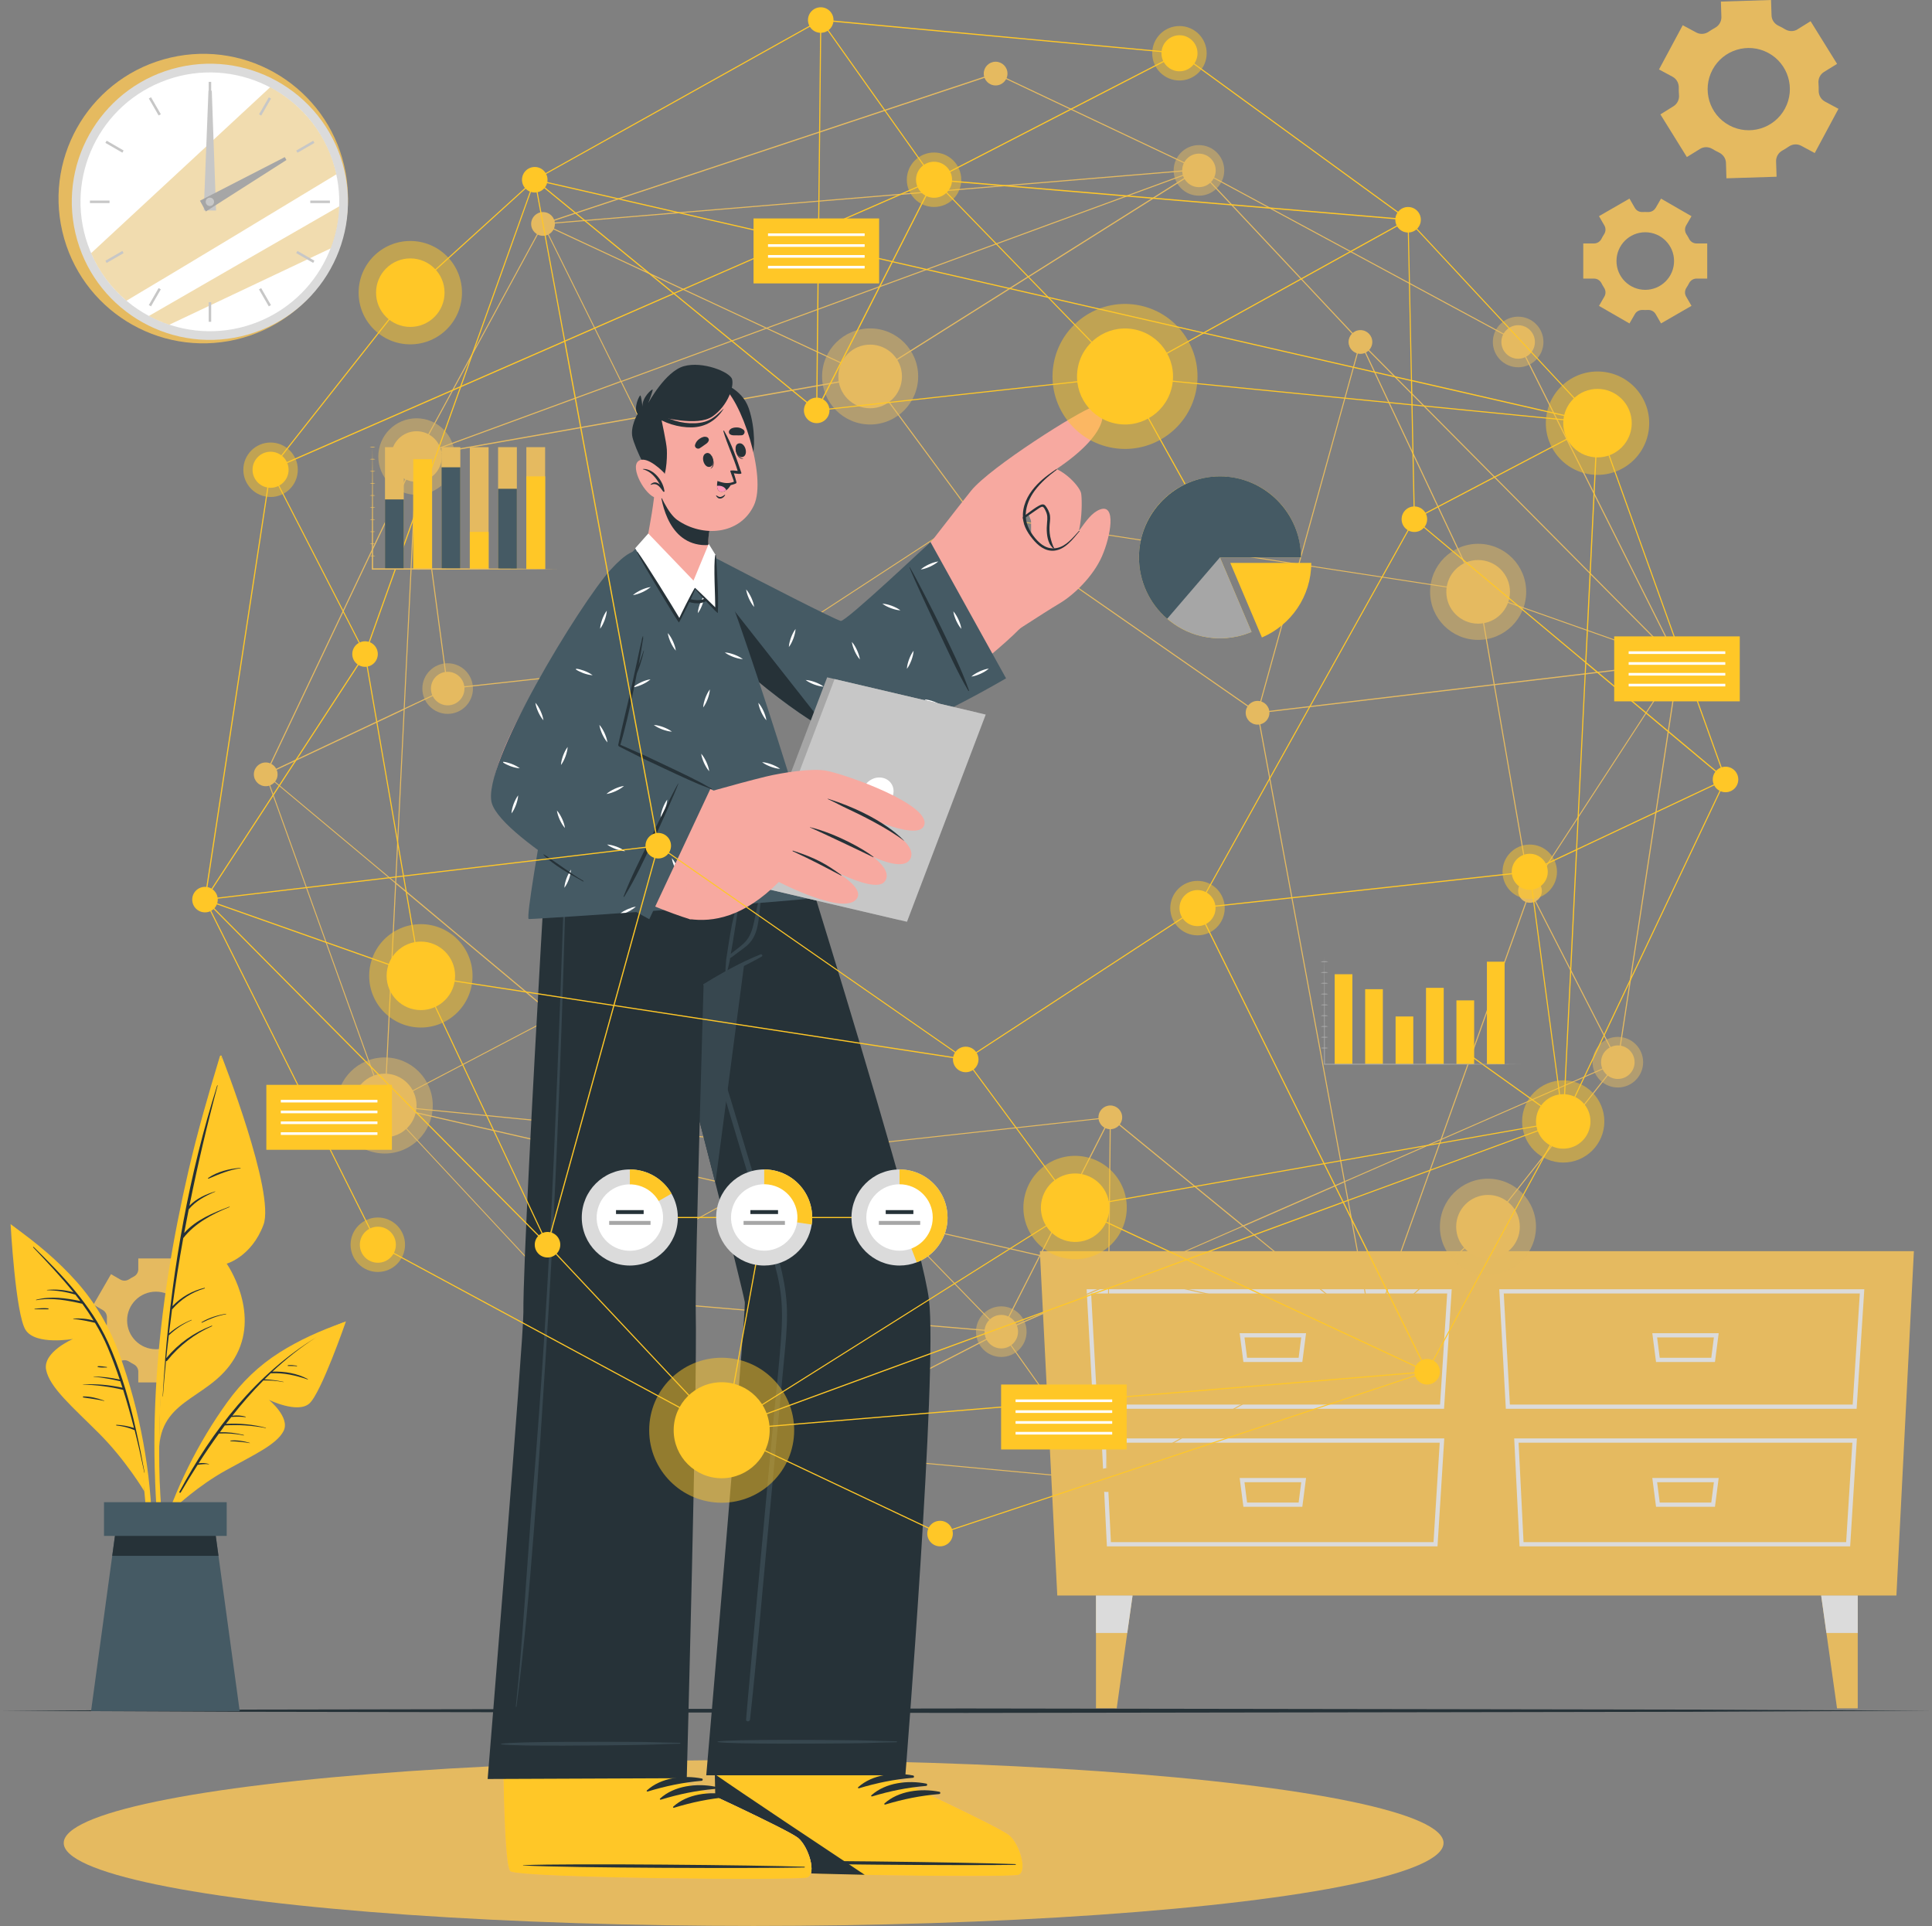 <?xml version="1.0" encoding="UTF-8"?><svg xmlns="http://www.w3.org/2000/svg" viewBox="0 0 429.86 428.48"><rect x="0" y="0" width="429.86" height="428.48" fill="#808080" stroke="none"/><defs><style>.cls-1{fill:#fff;}.cls-2{fill:#dbdbdb;}.cls-3{fill:#37474f;}.cls-4{fill:#455a64;}.cls-5{fill:#a6a6a6;}.cls-6,.cls-7{fill:#ffc727;}.cls-6,.cls-8{opacity:.5;}.cls-9{fill:#c7c7c7;}.cls-10,.cls-8{fill:#e5ba60;}.cls-11{fill:#f7a9a0;}.cls-12{fill:#ff98b9;}.cls-13{fill:#263238;}</style></defs><g id="Background_Complete"><path class="cls-10" d="m399.95,6.53c-.86.53-1.92.5-2.79-.02-.23-.14-.47-.28-.71-.41-.25-.13-.49-.26-.74-.37-.91-.43-1.52-1.3-1.55-2.3l-.11-3.43-11.16.35.11,3.42c.03,1.01-.52,1.93-1.4,2.41-.49.27-.96.56-1.42.87-.82.57-1.89.65-2.77.18l-3.01-1.62-5.28,9.84,3.01,1.62c.88.47,1.41,1.41,1.39,2.41-.01.56,0,1.11.05,1.66.09,1-.38,1.97-1.23,2.5l-2.91,1.81,5.89,9.49,2.93-1.81c.85-.53,1.92-.5,2.77.02.23.14.47.28.71.41.24.13.49.25.73.37.91.43,1.53,1.3,1.56,2.31l.1,3.43,11.16-.35-.11-3.42c-.03-1,.52-1.93,1.4-2.41.49-.27.96-.56,1.42-.88.82-.57,1.89-.65,2.77-.18l3.01,1.62,5.28-9.84-3.01-1.62c-.88-.47-1.41-1.41-1.39-2.41.01-.56,0-1.12-.05-1.67-.09-1,.38-1.97,1.23-2.5l2.91-1.8-5.89-9.49-2.91,1.8Zm-2.8,17.62c-2.39,4.45-7.94,6.13-12.39,3.74-4.45-2.39-6.12-7.93-3.73-12.39,2.39-4.45,7.93-6.12,12.38-3.74s6.13,7.93,3.74,12.38Z"/><path class="cls-10" d="m368.36,46.26c-.35.61-1.02.95-1.73.91-.19,0-.38-.01-.58-.01s-.39,0-.58.01c-.7.04-1.37-.3-1.72-.91l-1.2-2.08-6.78,3.91,1.2,2.08c.35.61.32,1.36-.07,1.95-.21.32-.41.66-.58,1.01-.32.63-.95,1.03-1.65,1.03h-2.4v7.82h2.4c.7,0,1.33.4,1.65,1.03.18.35.37.68.58,1.01.39.59.42,1.34.07,1.95l-1.2,2.08,6.78,3.91,1.21-2.09c.35-.61,1.02-.94,1.72-.91.19,0,.38.01.58.01s.38,0,.58-.01c.7-.04,1.37.3,1.73.91l1.2,2.08,6.78-3.91-1.2-2.07c-.35-.61-.32-1.36.07-1.95.21-.33.41-.66.59-1.01.32-.63.95-1.03,1.65-1.03h2.39v-7.82h-2.39c-.7,0-1.33-.4-1.65-1.03-.18-.35-.37-.69-.59-1.01-.38-.59-.42-1.34-.07-1.95l1.2-2.07-6.78-3.91-1.2,2.08Zm4.11,11.81c0,3.54-2.87,6.41-6.41,6.41s-6.4-2.87-6.4-6.41,2.87-6.4,6.4-6.4,6.41,2.87,6.41,6.4Z"/><path class="cls-10" d="m46.5,296.06c-.61-.35-.95-1.02-.91-1.73,0-.19.01-.38.01-.58s0-.39-.01-.58c-.04-.7.3-1.37.91-1.72l2.08-1.2-3.91-6.78-2.08,1.2c-.61.35-1.36.32-1.95-.07-.32-.21-.66-.41-1.01-.58-.63-.32-1.03-.95-1.03-1.65v-2.4h-7.83v2.4c0,.7-.4,1.33-1.03,1.65-.35.18-.68.37-1.01.58-.59.39-1.34.42-1.95.07l-2.08-1.2-3.91,6.78,2.09,1.21c.61.35.94,1.02.91,1.72,0,.19-.01.38-.01.58s0,.38.01.58c.04.7-.3,1.37-.91,1.73l-2.08,1.2,3.91,6.78,2.07-1.2c.61-.35,1.36-.32,1.95.07.33.21.66.41,1.01.59.63.32,1.03.95,1.03,1.65v2.39h7.83v-2.39c0-.7.4-1.33,1.03-1.65.35-.18.69-.37,1.01-.59.59-.38,1.34-.42,1.95-.07l2.07,1.2,3.91-6.78-2.08-1.2Zm-11.81,4.11c-3.54,0-6.41-2.87-6.41-6.41s2.87-6.4,6.41-6.4,6.4,2.87,6.4,6.4-2.87,6.41-6.4,6.41Z"/><polygon class="cls-10" points="235.24 354.96 421.94 354.96 425.83 278.35 231.36 278.35 235.24 354.96"/><path class="cls-2" d="m413.09,313.42h-78.05l-1.46-26.6h81.22l-1.71,26.6Zm-77.16-.94h76.28l1.59-24.71h-79.22l1.36,24.71Z"/><path class="cls-2" d="m411.65,344.02h-73.56l-1.19-24.01h76.25l-1.5,24.01Zm-72.66-.94h71.77l1.38-22.12h-74.26l1.1,22.12Z"/><path class="cls-2" d="m381.58,303.01h-13.12l-.83-6.41h14.77l-.83,6.41Zm-12.29-.94h11.46l.58-4.53h-12.63l.58,4.53Z"/><path class="cls-2" d="m381.58,335.22h-13.12l-.83-6.41h14.77l-.83,6.41Zm-12.29-.94h11.46l.58-4.53h-12.63l.58,4.53Z"/><path class="cls-2" d="m321.28,313.42h-78.05l-1.46-26.6h81.23l-1.71,26.6Zm-77.16-.94h76.28l1.59-24.71h-79.22l1.36,24.71Z"/><path class="cls-2" d="m319.84,344.02h-73.56l-1.19-24.01h76.25l-1.5,24.01Zm-72.66-.94h71.77l1.38-22.12h-74.26l1.1,22.12Z"/><path class="cls-2" d="m289.77,303.01h-13.12l-.83-6.41h14.77l-.83,6.41Zm-12.29-.94h11.46l.58-4.53h-12.63l.58,4.53Z"/><path class="cls-2" d="m289.77,335.22h-13.12l-.83-6.41h14.77l-.83,6.41Zm-12.29-.94h11.46l.58-4.53h-12.63l.58,4.53Z"/><polygon class="cls-10" points="251.99 354.96 250.81 363.3 248.46 380.07 243.85 380.07 243.85 354.96 251.99 354.96"/><polygon class="cls-2" points="251.99 354.96 250.81 363.3 243.85 363.3 243.85 354.96 251.99 354.96"/><polygon class="cls-10" points="405.2 354.96 406.37 363.3 408.73 380.07 413.34 380.07 413.34 354.96 405.2 354.96"/><polygon class="cls-2" points="405.2 354.96 406.37 363.3 413.34 363.3 413.34 354.96 405.2 354.96"/><circle class="cls-8" cx="85.6" cy="245.94" r="10.69"/><path class="cls-10" d="m78.52,245.94c0-3.91,3.17-7.08,7.08-7.08s7.08,3.17,7.08,7.08-3.17,7.08-7.08,7.08-7.08-3.17-7.08-7.08Z"/><circle class="cls-8" cx="193.6" cy="83.75" r="10.69"/><circle class="cls-10" cx="193.6" cy="83.75" r="7.08"/><circle class="cls-8" cx="328.88" cy="131.67" r="10.69"/><circle class="cls-10" cx="328.88" cy="131.67" r="7.08"/><circle class="cls-8" cx="331.06" cy="272.92" r="10.69"/><path class="cls-10" d="m323.99,272.92c0-3.91,3.17-7.08,7.08-7.08s7.08,3.17,7.08,7.08-3.17,7.08-7.08,7.08-7.08-3.17-7.08-7.08Z"/><circle class="cls-8" cx="92.68" cy="101.57" r="8.51"/><circle class="cls-10" cx="92.68" cy="101.57" r="5.63"/><circle class="cls-8" cx="359.96" cy="236.31" r="5.63"/><path class="cls-10" d="m356.23,236.31c0-2.06,1.67-3.73,3.73-3.73s3.73,1.67,3.73,3.73-1.67,3.73-3.73,3.73-3.73-1.67-3.73-3.73Z"/><path class="cls-8" d="m93.97,153.19c0-3.11,2.52-5.63,5.63-5.63s5.63,2.52,5.63,5.63-2.52,5.63-5.63,5.63-5.63-2.52-5.63-5.63Z"/><path class="cls-10" d="m95.88,153.19c0-2.06,1.67-3.73,3.73-3.73s3.73,1.67,3.73,3.73-1.67,3.73-3.73,3.73-3.73-1.67-3.73-3.73Z"/><path class="cls-8" d="m177.66,255.55c0-3.11,2.52-5.63,5.63-5.63s5.63,2.52,5.63,5.63-2.52,5.63-5.63,5.63-5.63-2.52-5.63-5.63Z"/><path class="cls-10" d="m179.56,255.55c0-2.06,1.67-3.73,3.73-3.73s3.73,1.67,3.73,3.73-1.67,3.73-3.73,3.73-3.73-1.67-3.73-3.73Z"/><path class="cls-8" d="m162.67,145.68c0-3.11,2.52-5.63,5.63-5.63s5.63,2.52,5.63,5.63-2.52,5.63-5.63,5.63-5.63-2.52-5.63-5.63Z"/><path class="cls-10" d="m164.57,145.68c0-2.06,1.67-3.73,3.73-3.73s3.73,1.67,3.73,3.73-1.67,3.73-3.73,3.73-3.73-1.67-3.73-3.73Z"/><path class="cls-8" d="m261.13,37.91c0-3.11,2.52-5.63,5.63-5.63s5.63,2.52,5.63,5.63-2.52,5.63-5.63,5.63-5.63-2.52-5.63-5.63Z"/><path class="cls-10" d="m263.03,37.91c0-2.06,1.67-3.73,3.73-3.73s3.73,1.67,3.73,3.73-1.67,3.73-3.73,3.73-3.73-1.67-3.73-3.73Z"/><circle class="cls-8" cx="337.78" cy="76.08" r="5.63"/><path class="cls-10" d="m334.05,76.08c0-2.06,1.67-3.73,3.73-3.73s3.73,1.67,3.73,3.73-1.67,3.73-3.73,3.73-3.73-1.67-3.73-3.73Z"/><path class="cls-8" d="m217.15,296.26c0-3.11,2.52-5.63,5.63-5.63s5.63,2.52,5.63,5.63-2.52,5.63-5.63,5.63-5.63-2.52-5.63-5.63Z"/><path class="cls-10" d="m219.05,296.26c0-2.06,1.67-3.73,3.73-3.73s3.73,1.67,3.73,3.73-1.67,3.73-3.73,3.73-3.73-1.67-3.73-3.73Z"/><path class="cls-8" d="m166.4,322.41c0-3.11,2.52-5.63,5.63-5.63s5.63,2.52,5.63,5.63-2.52,5.63-5.63,5.63-5.63-2.52-5.63-5.63Z"/><path class="cls-10" d="m168.3,322.41c0-2.06,1.67-3.73,3.73-3.73s3.73,1.67,3.73,3.73-1.67,3.73-3.73,3.73-3.73-1.67-3.73-3.73Z"/><path class="cls-10" d="m120.82,226.08c0-1.46,1.18-2.64,2.64-2.64s2.64,1.18,2.64,2.64-1.18,2.64-2.64,2.64-2.64-1.18-2.64-2.64Z"/><circle class="cls-10" cx="302.69" cy="76.08" r="2.64"/><path class="cls-10" d="m302.69,296.26c0-1.46,1.18-2.64,2.64-2.64s2.64,1.18,2.64,2.64-1.18,2.64-2.64,2.64-2.64-1.18-2.64-2.64Z"/><path class="cls-10" d="m337.78,198.2c0-1.46,1.18-2.64,2.64-2.64s2.64,1.18,2.64,2.64-1.18,2.64-2.64,2.64-2.64-1.18-2.64-2.64Z"/><path class="cls-10" d="m56.48,172.27c0-1.46,1.18-2.64,2.64-2.64s2.64,1.18,2.64,2.64-1.18,2.64-2.64,2.64-2.64-1.18-2.64-2.64Z"/><path class="cls-10" d="m277.16,158.57c0-1.46,1.18-2.64,2.64-2.64s2.64,1.18,2.64,2.64-1.18,2.64-2.64,2.64-2.64-1.18-2.64-2.64Z"/><path class="cls-10" d="m370.88,147.43c0-1.46,1.18-2.64,2.64-2.64s2.64,1.18,2.64,2.64-1.18,2.64-2.64,2.64-2.64-1.18-2.64-2.64Z"/><path class="cls-10" d="m118.18,49.82c0-1.46,1.18-2.64,2.64-2.64s2.64,1.18,2.64,2.64-1.18,2.64-2.64,2.64-2.64-1.18-2.64-2.64Z"/><path class="cls-10" d="m213.58,114.38c0-1.46,1.18-2.64,2.64-2.64s2.64,1.18,2.64,2.64-1.18,2.64-2.64,2.64-2.64-1.18-2.64-2.64Z"/><circle class="cls-10" cx="221.52" cy="16.37" r="2.64"/><circle class="cls-10" cx="247.04" cy="248.58" r="2.64"/><path class="cls-10" d="m243.56,329.28c0-1.46,1.18-2.64,2.64-2.64s2.64,1.18,2.64,2.64-1.18,2.64-2.64,2.64-2.64-1.18-2.64-2.64Z"/><path class="cls-10" d="m122.12,287.99c0-1.46,1.18-2.64,2.64-2.64s2.64,1.18,2.64,2.64-1.18,2.64-2.64,2.64-2.64-1.18-2.64-2.64Z"/><path class="cls-10" d="m266.7,37.58l.07.07,36.01,38.35,70.86,71.39v.06s-13.57,88.9-13.57,88.9l-.02.02-28.9,36.61-25.75,23.36-59.24,33.08-.06-.09-23.42-33.02-39.41-40.59-58.54,32.4-.06-.07-39.18-42.09-26.49-73.72.02-.04,33.59-70.76h.06s100.89-17.83,100.89-17.83l73.14-46.06Zm106.69,109.9l-70.78-71.31-35.95-38.28-73.04,45.99-100.86,17.81-33.52,70.61,26.45,73.6,39.08,41.96,58.54-32.4.06.06,39.49,40.67,23.37,32.94,59.04-32.97,25.71-23.33,28.86-36.57,13.54-88.79Z"/><path class="cls-10" d="m120.77,49.67l.1.05,72.81,33.95.02.02,22.61,30.62,63.43,44.08,22.93-82.64.13.28,26.2,55.63,11.54,66.56v.03s-35.14,98.15-35.14,98.15l-.1-.02-73.85-16.91-8.61,16.92h-.08s-98.13-8.28-98.13-8.28v-.1s-.7-33.15-.7-33.15l-38.37-8.79.04-.23,38.23,3.77-.49-23.55.02-.03,44.74-80.2-68.58,7.5-.02-.11-6.93-51.66.02-.03,28.19-51.85Zm72.75,34.18l-72.65-33.87-28.06,51.62,6.9,51.47,68.81-7.52-.11.2-44.83,80.37.49,23.52,59.24,5.85,63.93-7.03-.1.19-15.58,30.62,73.69,16.87,35.05-97.93-11.53-66.48-26.05-55.3-22.85,82.35-.13-.09-63.6-44.21-22.6-30.61Zm-69.69,165.99l-36.43-3.6,36.53,8.37-.1-4.77Zm107.49,29.36l15.51-30.48-63.53,6.99-59.23-5.85.1,4.8,107.16,24.54Zm-.11.21l-107.04-24.51.69,32.99,97.84,8.25,8.51-16.73Z"/><polygon class="cls-10" points="124.82 287.9 172.1 322.32 171.96 322.51 124.69 288.09 124.82 287.9"/><path class="cls-10" d="m221.53,16.24l.04.02,45.13,21.35.82-.07-.56.21,70.91,38.25.02.03,35.71,71.31.43.15-.44.05-33.03,50.67,19.56,38.15-.11.05-60.73,26.54,6.23,33.59-.25-.2-28.69-23.47-29.8,13.02-.45,43.5h-.13s-74.56-6.91-74.56-6.91l.35-.18,50.75-26.15,23.81-10.4.39-37.42.19.15,29.49,24.12,22.41-9.79-19.35-104.35h.12s93.22-11.1,93.22-11.1l-44.16-15.59-112.6-17.28-47.99,31.34-.06-.12-30.07-60.71-45.33,16.63-2.75,55.91,9.51-4.48.1.21-9.62,4.53-1.89,38.57,35.52,29.71-.15.08-38.04,19.96,2.44-49.64-29-24.26.16-.08,30.74-14.49,2.76-56.19.07-.03,45.38-16.65-17.38-35.1h.16s100.74-33.48,100.74-33.48Zm44.71,21.41l-44.72-21.15-99.74,33.13,144.46-11.98Zm71.46,38.52l-71.02-38.31-128.33,47.09,30,60.57,47.85-31.25h.04s112.66,17.3,112.66,17.3l44.38,15.67-35.59-71.06Zm-199.45,8.57l127.59-46.82-144.84,12.01,17.24,34.81Zm221.56,151.52l-19.51-38.05.04-.06,32.96-50.56-93.35,11.1,19.29,104.05,60.57-26.47Zm-271.88-40.04l1.88-38.27-30.47,14.36,28.59,23.91Zm35.33,29.85l-35.12-29.37-2.41,49.06,37.53-19.69Zm153.11,46.66l-29.21-23.89-.38,36.83,29.59-12.93Zm28.8,23.25l-6.1-32.92-22.25,9.73,28.35,23.19Zm-59.07,33.18l.45-43.14-23.71,10.36-50.39,25.97,73.64,6.81Z"/><circle class="cls-10" cx="45.23" cy="44.18" r="32.2" transform="translate(-8.84 11.4) rotate(-13.1)"/><circle class="cls-2" cx="46.7" cy="44.9" r="30.72" transform="translate(-8.97 11.76) rotate(-13.11)"/><circle class="cls-1" cx="46.7" cy="44.9" r="28.78" transform="translate(-13.46 20.86) rotate(-22.09)"/><path class="cls-8" d="m74.83,38.79c-13.11,7.94-34.65,20.97-46.69,28.11-3.38-2.85-6.09-6.46-7.86-10.58L60.1,19.42c7.41,3.9,12.91,10.95,14.73,19.37Z"/><path class="cls-8" d="m75.47,45.91c-.11,3.29-.77,6.44-1.9,9.35l-35.9,16.98c-1.57-.52-3.09-1.17-4.53-1.95,10.84-6.27,30.66-17.67,42.33-24.38Z"/><rect class="cls-9" x="46.43" y="18.21" width=".56" height="4.36"/><rect class="cls-9" x="34.17" y="21.49" width=".56" height="4.36" transform="translate(-7.22 20.39) rotate(-30)"/><rect class="cls-9" x="25.2" y="30.46" width=".56" height="4.36" transform="translate(-15.53 38.38) rotate(-60)"/><rect class="cls-9" x="20.01" y="44.62" width="4.36" height=".56"/><rect class="cls-9" x="23.3" y="56.88" width="4.36" height=".56" transform="translate(-25.17 20.4) rotate(-30)"/><rect class="cls-9" x="32.27" y="65.85" width="4.36" height=".56" transform="translate(-40.05 62.94) rotate(-60.04)"/><rect class="cls-9" x="46.43" y="67.23" width=".56" height="4.36"/><rect class="cls-9" x="58.68" y="63.95" width=".56" height="4.36" transform="translate(-25.17 38.34) rotate(-30)"/><rect class="cls-9" x="67.65" y="54.98" width=".56" height="4.36" transform="translate(-15.54 87.4) rotate(-60)"/><rect class="cls-9" x="69.04" y="44.62" width="4.36" height=".56"/><rect class="cls-9" x="65.75" y="32.37" width="4.36" height=".56" transform="translate(-7.22 38.35) rotate(-30.01)"/><rect class="cls-9" x="56.78" y="23.4" width="4.36" height=".56" transform="translate(9 62.93) rotate(-60.03)"/><polygon class="cls-9" points="47.12 20.18 48.07 46.84 45.34 46.81 46.38 20.17 47.12 20.18"/><polygon class="cls-5" points="63.73 35.6 45.79 47.05 44.49 44.65 63.37 34.95 63.73 35.6"/><circle class="cls-9" cx="46.7" cy="44.9" r=".93"/></g><g id="Shadow"><ellipse class="cls-10" cx="167.68" cy="410.02" rx="153.5" ry="18.45"/></g><g id="Floor"><polygon class="cls-13" points="0 380.59 53.73 380.34 107.47 380.25 214.93 380.09 322.4 380.25 376.13 380.34 429.86 380.59 376.13 380.83 322.4 380.92 214.93 381.08 107.47 380.92 53.73 380.83 0 380.59"/></g><g id="Plant"><path class="cls-7" d="m34.52,329.46c-.31-7.58-.18-15.17.31-22.74,1.02-15.61,3.59-31.09,7.12-46.32,1.99-8.57,4.43-17,6.98-25.42.08-.25.48-.18.41.08-7.88,29.68-14.35,60.3-13.9,91.15.12,8.63,1.12,17.11,1.94,25.69.02.23-.36.32-.41.09-1.63-7.34-2.16-15.03-2.46-22.53Z"/><path class="cls-7" d="m49.35,235.06s11.94,30.3,9.27,37.43c-2.67,7.12-8.18,8.64-8.18,8.64,0,0,7.3,10.43,2.2,20.21-5.1,9.78-16.45,9.32-17.2,20.41,0,0-.63-46.37,13.92-86.69Z"/><path class="cls-13" d="m36.73,302.6c-.01-.05-.01-.1.01-.16,1.68-20.61,5.33-41.15,11.58-60.96.02-.06.11-.04.1.02-2.37,8.86-4.47,17.78-6.27,26.74,1.55-1.6,3.58-2.51,5.7-3.18.04-.01.06.04.02.06-2.21.95-4.32,2.06-5.88,3.93-.35,1.76-.69,3.51-1.01,5.27,2.67-2.98,6.37-4.46,10.07-5.87.05-.02.08.06.03.08-3.86,1.57-7.7,3.59-10.31,6.92-.91,5.03-1.71,10.08-2.4,15.14,1.95-2.04,4.36-3.41,7.12-4.08.08-.02.13.1.05.13-2.84.82-5.28,2.41-7.22,4.63-.01.02-.03.02-.04.03-.24,1.78-.46,3.56-.68,5.35,1.5-1.28,3.16-2.26,4.99-3.01.05-.02.07.06.03.08-1.86.79-3.53,1.93-5,3.31-.02.02-.04.02-.06.03-.2,1.7-.4,3.39-.57,5.1,2.74-3.3,6.12-5.69,10.13-7.23.08-.03.12.09.04.12-3.89,1.69-7.33,4.38-9.98,7.68-.07.09-.17.11-.25.08-.26,2.61-.49,5.22-.68,7.84,0,.04-.06.04-.06,0,.15-2.68.34-5.35.55-8.03Z"/><path class="cls-13" d="m46.33,262.05c2.07-1.42,4.7-2.03,7.17-2.24.06,0,.06.08,0,.09-2.57.38-4.73,1.31-7.09,2.32-.1.04-.18-.11-.09-.17Z"/><path class="cls-13" d="m44.88,294.13c1.64-.98,3.51-1.54,5.38-1.84.07-.01.07.09,0,.1-1.91.34-3.59,1.02-5.33,1.87-.07.04-.14-.09-.07-.13Z"/><path class="cls-7" d="m3.14,272.98c4.98,3.5,9.76,7.54,13.82,12.08,4.33,4.84,7.49,10.34,9.69,16.44,4.52,12.49,6.99,26.03,7.22,39.31.13,7.44-.54,14.83-2.13,22.11-.06.26-.45.19-.41-.08,1.95-12.8,1.88-25.86-.22-38.64-2.05-12.54-5.27-26.18-13.24-36.36-4.34-5.55-9.75-9.91-15.1-14.42-.28-.24.08-.63.37-.42Z"/><path class="cls-7" d="m32.11,331.78s-4.1-6.91-10.07-12.88c-5.97-5.97-11-10.22-11.78-14.16-.78-3.95,5.98-6.86,5.98-6.86,0,0-8.27,1.48-10.53-1.98-2.26-3.47-3.35-23.56-3.35-23.56,0,0,15.04,10.74,22.04,25.78,7.01,15.05,7.71,33.66,7.71,33.66Z"/><path class="cls-13" d="m7.56,277.49c6.33,6.21,12.69,12.84,16.42,21,1.28,2.8,2.36,5.7,3.32,8.66,0,0,0,0,0,.01.19.59.39,1.19.57,1.78.02.03.03.06.03.1,1.84,6.1,3.14,12.4,4.27,18.56,0,.04-.05.06-.06.02-.65-3.13-1.36-6.3-2.16-9.46-.03,0-.06,0-.09-.02-1.28-.54-2.57-.87-3.95-1-.09,0-.08-.16,0-.16,1.33.06,2.64.3,3.9.71-.73-2.85-1.52-5.68-2.41-8.48-2.9-.71-5.93-1.09-8.92-1.17-.03,0-.04-.05,0-.05,3.01-.14,5.84.12,8.77.74-.15-.48-.32-.96-.48-1.44-1.96-.45-3.93-.82-5.93-1.01-.04,0-.03-.06,0-.06,1.96.05,3.9.26,5.81.71-.82-2.42-1.7-4.81-2.68-7.13-.81-1.92-1.78-3.75-2.84-5.51-1.61-.36-3.17-.71-4.81-.86-.05,0-.04-.08,0-.08,1.5-.1,3.05.01,4.5.44-.79-1.28-1.62-2.53-2.51-3.74,0,0,0,0,0,0-3.37-.75-6.79-1.44-10.24-.79-.06.01-.08-.09-.02-.1,3.28-.86,6.54-.37,9.81.28-.36-.47-.72-.94-1.09-1.41-2.07-.64-4.13-.95-6.3-.99-.04,0-.05-.07,0-.07,1.98-.19,3.96,0,5.87.52-2.79-3.46-5.87-6.72-8.91-9.93-.14-.15-.03-.24.12-.09Z"/><path class="cls-13" d="m7.73,291.18c.99-.11,2-.22,2.99-.1.12.01.11.21-.01.21-.99.03-1.98-.04-2.97,0-.08,0-.09-.11,0-.12Z"/><path class="cls-13" d="m18.55,310.67c1.58-.02,3.16.41,4.63.93.04.01.02.07-.02.07-1.53-.36-3.08-.51-4.62-.77-.13-.02-.12-.23.01-.23Z"/><path class="cls-13" d="m21.8,303.94c.64-.03,1.34.08,1.97.18.06.01.06.12,0,.12-.64.01-1.34.03-1.97-.09-.11-.02-.11-.2.01-.2Z"/><path class="cls-7" d="m76.19,294.3c-4.84,1.68-9.64,3.84-13.98,6.58-4.62,2.92-8.45,6.63-11.64,11.06-6.54,9.07-11.68,19.45-14.93,30.14-1.82,6-2.99,12.13-3.39,18.38-.01.23.32.26.35.03,1.38-10.81,4.46-21.36,9.11-31.22,4.56-9.67,10.32-19.96,19.12-26.37,4.79-3.49,10.18-5.77,15.55-8.18.28-.13.08-.53-.2-.43Z"/><path class="cls-7" d="m39.15,335.19s4.91-4.64,11.13-8.09c6.21-3.45,11.27-5.72,12.81-8.74,1.54-3.02-3.26-6.93-3.26-6.93,0,0,6.35,3.11,8.98.83,2.63-2.28,8.16-18.29,8.16-18.29,0,0-14.65,5.21-23.8,15.77-9.15,10.56-14.02,25.46-14.02,25.46Z"/><path class="cls-13" d="m39.92,331.89c7.33-13.75,17.1-26.2,30.5-34.41,0,0,.01,0,0,0-3.53,2.25-6.78,4.84-9.81,7.67,2.71-.08,5.47.36,7.88,1.66.05.03.01.1-.04.08-2.68-.91-5.25-1.5-8.1-1.37-.04,0-.06-.02-.09-.03-.48.45-.94.91-1.41,1.37,1.41.06,2.84.26,4.21.56.04,0,.03.07-.01.06-1.49-.29-2.94-.39-4.45-.37-2.45,2.47-4.74,5.11-6.91,7.85.98-.14,2-.06,2.94.21.07.02.05.12-.02.11-1.07-.13-2.08-.12-3.14-.04-.4.51-.81,1.02-1.2,1.54,3.01-.18,5.96.11,8.89.86.04.01.03.08-.01.07-3.02-.59-6.06-.78-9.13-.59-.37.5-.73,1.01-1.09,1.51,1.8-.05,3.54.17,5.29.61.07.02.05.12-.02.11-1.8-.41-3.64-.51-5.48-.43-1.58,2.17-3.09,4.39-4.54,6.64.77-.16,1.57-.07,2.32.14.04.01.03.07-.01.06-.86-.1-1.67.01-2.51.12-1.3,2.03-2.57,4.08-3.77,6.15-.1.17-.38.04-.29-.14Z"/><path class="cls-13" d="m51.31,320.48c1.43-.12,2.89.1,4.26.52.04.01.03.07-.01.06-1.41-.26-2.8-.36-4.23-.43-.09,0-.11-.14-.01-.15Z"/><path class="cls-13" d="m64.09,303.72c.65-.07,1.32.01,1.96.11.08.01.05.12-.02.12-.64-.07-1.28-.04-1.93-.06-.11,0-.12-.15-.01-.17Z"/><polygon class="cls-4" points="20.26 380.67 53.33 380.67 48.61 346.13 47.41 337.27 26.18 337.27 24.97 346.13 20.26 380.67"/><polygon class="cls-13" points="24.97 346.13 48.61 346.13 47.41 337.27 26.18 337.27 24.97 346.13"/><rect class="cls-4" x="23.14" y="334.2" width="27.3" height="7.5" transform="translate(73.58 675.9) rotate(180)"/></g><g id="Character"><path class="cls-11" d="m226.53,417.1c-2.16.7-63.69-.1-66.01-1.62-.89-.56-1.3-9.53-1.48-20.39,0-.11,0-.23,0-.34-.04-2.24-.07-4.54-.07-6.88,0-.32,0-.64-.01-.96l2.99-31.92,41.16.41-4.06,31.62-.05,1.25-.25,6.55-.02.67s23.41,10.84,25.79,12.78c2.36,1.93,4.18,8.14,2.02,8.83Z"/><path class="cls-10" d="m226.53,417.1c-2.16.7-63.69-.1-66.01-1.62-.89-.56-1.3-9.53-1.48-20.39,0-.11,0-.23,0-.34-.04-2.24-.07-4.54-.07-6.88,0-.32,0-.64-.01-.96l40.08.11-.05,1.25-.25,6.55-.02.67s23.41,10.84,25.79,12.78c2.36,1.93,4.18,8.14,2.02,8.83Z"/><path class="cls-7" d="m226.54,417.1c-1.11.36-17.83.32-34.17,0-3.28-.07-6.55-.14-9.67-.23-11.65-.32-21.28-.8-22.17-1.38-.88-.56-1.29-9.28-1.47-19.93,0-.15,0-.3,0-.45,0-.11,0-.24,0-.35h.05l39.65.08-.02.68s23.42,10.83,25.79,12.77c2.36,1.94,4.18,8.14,2.02,8.83Z"/><path class="cls-13" d="m225.87,414.71c-10.37-.39-52.22-.98-62.5-.58-.08,0-.08.06,0,.07,10.27.61,52.13.86,62.5.68.22,0,.22-.16,0-.17Z"/><path class="cls-13" d="m203.16,395c-4.07-.81-9.07-.25-12.23,2.61-.12.11.04.28.17.24,4.04-1.22,7.81-1.98,12.03-2.34.3-.03.31-.46.02-.52Z"/><path class="cls-13" d="m206.09,396.81c-4.07-.81-9.07-.25-12.23,2.61-.12.11.04.28.17.24,4.04-1.22,7.81-1.98,12.03-2.34.3-.03.31-.46.02-.52Z"/><path class="cls-13" d="m209.01,398.62c-4.07-.81-9.07-.25-12.23,2.61-.12.11.04.28.17.24,4.04-1.22,7.81-1.98,12.03-2.34.3-.03.31-.46.02-.52Z"/><path class="cls-13" d="m192.37,417.09c-3.28-.07-6.55-.14-9.67-.23-11.65-.32-21.28-.8-22.17-1.38-.88-.56-1.29-9.28-1.47-19.93,0-.15,0-.3,0-.45,0-.11,0-.24,0-.35h.05c5.43,3.81,24.57,16.56,33.28,22.34Z"/><path class="cls-13" d="m201.45,394.96h-44.31s8.92-103.49,8.57-105.3c-.44-2.32-3.06-12.79-6.54-26.48-1.09-4.28-2.27-8.88-3.49-13.64-3.3-12.88-6.95-26.95-10.12-39.19-4.76-18.34-8.48-32.59-8.48-32.59h37.55s4.38,13.87,9.89,31.93c8.99,29.34,21,69.72,22.18,79.53,1.92,15.85-5.26,105.74-5.26,105.74Z"/><path class="cls-3" d="m199.48,387.4c-6.77-.14-4.82-.2-11.59-.26-3.31-.03-25.08-.22-28.17.29-.07.01-.07.13,0,.14,3.09.51,24.86.32,28.17.29,6.77-.07,4.82-.12,11.59-.26.13,0,.13-.19,0-.2Z"/><path class="cls-3" d="m174.05,283.33c-1.45-6.41-3.62-12.68-5.51-18.97-3.84-12.78-7.71-25.54-11.59-38.31-1.94-6.38-3.88-12.76-5.85-19.14-.99-3.22-1.98-6.44-2.99-9.65-.99-3.14-2.11-6.26-3-9.44-.36-1.29-.56-.58-.1,1.06.93,3.3,1.86,6.61,2.82,9.91,1.91,6.53,3.83,13.05,5.76,19.58,3.84,12.98,7.73,25.95,11.62,38.92,1.95,6.5,3.91,13,5.87,19.5.93,3.11,1.85,6.23,2.4,9.43.57,3.34.6,6.72.39,10.09-.42,6.78-1.21,13.55-1.84,20.31-.63,6.78-1.25,13.56-1.88,20.33-1.25,13.49-2.5,26.98-3.71,40.47-.15,1.71-.3,3.42-.44,5.13-.04.57.82.53.88-.02,1.46-13.34,2.58-26.72,3.83-40.08,1.25-13.29,2.49-26.59,3.73-39.88.31-3.34.67-6.68.67-10.04,0-3.11-.39-6.18-1.08-9.22Z"/><path class="cls-3" d="m170.37,177.76c-2.61,20.17-7.58,57.99-11.2,85.42-8.47-33.24-22.09-85.42-22.09-85.42h33.29Z"/><path class="cls-11" d="m179.59,417.7c-2.16.7-63.69.13-66.01-1.38-.89-.56-1.33-9.53-1.55-20.38,0-.11,0-.23,0-.34-.05-2.24-.09-4.54-.1-6.87,0-.32,0-.64-.02-.96-.14-15.66.99-31.92.99-31.92l40.22.26-1.12,31.62-.04,1.25-.22,6.55-.02.67s23.45,10.75,25.84,12.68c2.37,1.92,4.21,8.12,2.05,8.82Z"/><path class="cls-10" d="m179.59,417.7c-2.16.7-63.69.13-66.01-1.38-.89-.56-1.33-9.53-1.55-20.38,0-.11,0-.23,0-.34-.05-2.24-.09-4.54-.1-6.87,0-.32,0-.64-.02-.96l40.08-.03-.04,1.25-.22,6.55-.02.67s23.45,10.75,25.84,12.68c2.37,1.92,4.21,8.12,2.05,8.82Z"/><path class="cls-7" d="m179.59,417.7c-2.16.7-63.69.13-66.01-1.38-.89-.56-1.33-9.53-1.55-20.38,0-.11,0-.23,0-.34l39.7-.07-.02.67s23.45,10.75,25.84,12.68c2.37,1.92,4.21,8.12,2.05,8.82Z"/><path class="cls-13" d="m178.92,415.3c-10.37-.35-52.23-.79-62.5-.35-.08,0-.08.06,0,.07,10.27.57,52.13.67,62.5.45.22,0,.22-.16,0-.17Z"/><path class="cls-13" d="m156.14,395.67c-4.07-.8-9.07-.22-12.22,2.66-.12.11.04.28.17.24,4.04-1.23,7.81-2.01,12.03-2.39.3-.03.31-.46.02-.52Z"/><path class="cls-13" d="m159.07,397.48c-4.07-.8-9.07-.22-12.22,2.66-.12.11.04.28.17.24,4.04-1.23,7.81-2.01,12.03-2.39.3-.03.31-.46.02-.52Z"/><path class="cls-13" d="m162,399.28c-4.07-.8-9.07-.22-12.22,2.66-.12.11.04.28.17.24,4.04-1.23,7.81-2.01,12.03-2.39.3-.03.31-.46.02-.52Z"/><path class="cls-13" d="m173.42,177.76s-.87,17.97-4.98,32.2c-.33,1.18-.69,2.33-1.07,3.44,0,0-4.28,1.55-10.82,5.56,0,0-.43,14.46-.87,30.58-.48,18.02-.98,38.13-.88,42.39.38,15.95-2,103.67-2,103.67l-44.3.18s8.01-97.96,7.95-103.81c-.08-9.39,2.15-50.91,3.87-81.19,1.05-18.65,1.92-33.04,1.92-33.04h51.17Z"/><path class="cls-3" d="m151.29,387.73c-6.77-.11-4.82-.18-11.59-.21-3.31-.02-25.08-.11-28.17.41-.07.01-.07.13,0,.14,3.1.5,24.86.22,28.17.17,6.77-.09,4.82-.14,11.59-.31.13,0,.13-.2,0-.2Z"/><path class="cls-3" d="m125.97,184.18c-.82,24.72-1.68,49.44-2.78,74.14-1.11,24.79-2.6,49.57-4.68,74.3-1.16,13.82-2.25,33.25-3.74,47.04,0,.09.13.13.14.03,3.23-24.52,5.02-54.84,6.61-79.51,1.59-24.67,2.66-49.38,3.5-74.09.48-13.98.84-27.95,1.26-41.93,0-.2-.3-.18-.31.02Z"/><path class="cls-3" d="m169.21,212.33c-4.41,1.75-8.64,4.14-12.67,6.63-.16.1-.04.34.13.26,4.27-2.08,8.64-4.08,12.79-6.39.33-.18.08-.64-.26-.51Z"/><path class="cls-3" d="m169.46,197.09c-.29,1.57-.67,3.13-1.01,4.7-.32,1.47-.55,2.97-.94,4.42-.38,1.41-.98,2.7-2.06,3.7-.58.54-1.21,1.01-1.83,1.5-.33.26-.69.52-1.03.79.04-.21.08-.42.12-.63.1-.6.21-1.19.31-1.79.22-1.33.43-2.65.64-3.98.4-2.61.77-5.25,1.31-7.84.02-.11-.14-.15-.16-.04-.65,2.56-1.37,5.1-1.94,7.68-.28,1.27-1.27,7.53-1.31,7.97-.05.46-.08.92-.1,1.38-.02.45-.11.96,0,1.41.03.11.16.1.21.02,0,0,0,0,0,0,.23-.4.28-.92.4-1.36.11-.45.22-.9.3-1.35.03-.16.05-.33.07-.5.62-.37,1.19-.87,1.77-1.29.62-.45,1.25-.89,1.84-1.38,1.13-.95,1.83-2.11,2.25-3.51.44-1.46.57-2.99.74-4.5.2-1.78.34-3.57.59-5.34.01-.1-.14-.15-.16-.04Z"/><path class="cls-11" d="m149.56,131.4c6.12,10.19,32.23,32.19,41.43,32.72,6.65.38,29.74-17.88,35.94-24.29,5.98-6.19-15.72-23.02-19.48-19.63-5.31,4.79-16.93,18.58-19.5,19.02-1.8.31-12.91-4.9-30.14-14.72-9.53-5.44-11.9.83-8.25,6.91Z"/><path class="cls-11" d="m215.22,110.51c3.7-2.09,7.78-4.78,12.18-5.46,4.4-.69,9.06,4.47,9.35,6.12.29,1.66.45,12.29-3.94,13.06-4.39.77-3.13-7.64-3.46-8.52-.33-.88-.69-2.02-1.51-1.79-.81.23-14.09,9.64-14.09,9.64l1.46-13.05Z"/><path class="cls-11" d="m215.61,111.07c.25-.04,11.19-6.74,15.59-7.42,4.4-.69,9.06,4.47,9.35,6.12.29,1.66.45,12.29-3.94,13.06-4.39.77-3.13-7.64-3.46-8.52-.33-.88-.69-2.02-1.51-1.79-.81.23-14.09,9.64-14.09,9.64l-1.94-11.09Z"/><path class="cls-13" d="m235.02,122.53c-.66-.6-.94-1.63-1.18-2.46-.27-.91-.36-1.88-.33-2.83.02-.83.22-1.68.11-2.51-.11-.76-.54-1.62-1.02-2.21-.45-.56-1.05-.23-1.57.06-.77.43-1.49.98-2.2,1.5-.77.56-1.52,1.14-2.27,1.72-.78.59-1.61,1.16-2.3,1.85-.05.05,0,.15.07.11.72-.4,1.38-.92,2.05-1.39.76-.54,1.53-1.07,2.31-1.59.72-.49,1.42-1.01,2.15-1.49.26-.17.76-.56,1.09-.55.35.02.66.81.78,1.06.38.8.35,1.54.26,2.4-.08.83-.11,1.66-.03,2.48.07.76.24,1.56.58,2.25.33.66.91,1.15,1.38,1.7.07.08.19-.04.12-.1Z"/><path class="cls-11" d="m203.71,125.02s10.21-13.21,12.36-15.85c4.3-5.3,24.15-17.78,27.07-18.62,2.92-.84,5.07,5.08-8.33,13.97-7.06,4.68-7.65,9.3-7.08,11.7.57,2.4,3.68,6.52,7.74,5.69,4.06-.83,5.67-7.25,9.3-8.57,3.64-1.32,2.36,5.99.41,10.43-1.95,4.44-6.18,8.55-9.48,10.5-3.3,1.94-13.4,8.57-13.4,8.57l-18.6-17.82Z"/><path class="cls-13" d="m240.04,118.16c-1.33,1.46-2.8,3.31-4.81,3.74-2.08.45-3.67-.67-4.94-2.21-1.28-1.55-2.19-3.41-2.06-5.46.12-1.85.9-3.6,1.99-5.07,1.36-1.82,3.08-3.3,4.89-4.65.08-.06-.02-.18-.1-.12-1.73,1.17-7.15,4.59-7.42,9.95-.11,2.19.86,3.96,2.15,5.55,1.19,1.47,2.78,2.8,4.79,2.62,2.45-.23,4.18-2.55,5.65-4.32.07-.08-.06-.11-.13-.04Z"/><path class="cls-4" d="m207.02,120.57l16.82,30.34s-25.16,14.83-33.28,14.03c-8.12-.8-31.81-20.03-41.07-32.6-5.64-7.65-1.67-14.13,9.32-8.4,11.3,5.89,27.14,14,28.27,14.2,1.13.19,19.95-17.57,19.95-17.57Z"/><path class="cls-1" d="m190.68,144.64c.29.66.54,1.33.64,2.07-.5-.56-.84-1.19-1.15-1.84-.29-.66-.54-1.33-.64-2.07.5.56.84,1.19,1.15,1.84Zm21.43-8.63c.1.74.35,1.41.64,2.07.31.65.65,1.28,1.15,1.84-.1-.74-.35-1.42-.64-2.07-.31-.65-.65-1.28-1.15-1.84Zm-46.1-4.88c.1.74.35,1.42.64,2.07.31.65.65,1.28,1.15,1.84-.1-.74-.35-1.42-.64-2.07-.31-.65-.65-1.28-1.15-1.84Zm25.28,28.06c.74-.1,1.41-.35,2.07-.64.65-.31,1.28-.65,1.84-1.15-.74.1-1.42.35-2.07.64-.65.31-1.28.65-1.84,1.15Zm24.82-8.66c.74-.1,1.41-.35,2.07-.64.65-.31,1.28-.65,1.84-1.15-.74.1-1.42.35-2.07.64-.65.31-1.28.65-1.84,1.15Zm-11.25-23.83c.74-.1,1.41-.35,2.07-.64.65-.31,1.28-.65,1.84-1.15-.74.1-1.42.35-2.07.64-.65.31-1.28.65-1.84,1.15Zm-27.85,13.22c-.45.6-.75,1.25-1.01,1.92-.24.68-.44,1.36-.48,2.11.46-.6.75-1.25,1.01-1.92.24-.68.44-1.37.48-2.11Zm26.26,4.85c-.45.6-.75,1.25-1.01,1.92-.24.68-.44,1.36-.48,2.11.46-.6.75-1.25,1.01-1.92.24-.68.44-1.37.48-2.11Zm-46.53-12.39c-.45.6-.75,1.25-1.01,1.92-.24.68-.44,1.36-.48,2.11.46-.6.75-1.25,1.01-1.92.24-.68.44-1.37.48-2.11Zm8.54,14.25c-.6-.45-1.25-.75-1.92-1.01-.68-.24-1.36-.44-2.11-.48.6.46,1.25.75,1.92,1.01.68.24,1.37.44,2.11.48Zm35.07-10.84c-.6-.45-1.25-.75-1.92-1.01-.68-.24-1.36-.44-2.11-.48.6.46,1.25.75,1.92,1.01.68.24,1.37.44,2.11.48Zm-17.07,16.98c-.6-.45-1.25-.75-1.92-1.01-.68-.24-1.36-.44-2.11-.48.6.46,1.25.75,1.92,1.01.68.24,1.37.44,2.11.48Zm26.44,4.32c-.6-.45-1.25-.75-1.92-1.01-.68-.24-1.36-.44-2.11-.48.6.46,1.25.75,1.92,1.01.68.24,1.37.44,2.11.48Z"/><path class="cls-13" d="m208.7,140.18c-1.1-2.3-5.44-11.55-6.34-13.93-.01-.04.04-.07.07-.04,1.3,2.1,5.85,11.1,6.96,13.41,2.21,4.6,4.52,9.18,6.21,13.99.03.08-.09.17-.15.08-2.55-4.35-4.58-8.97-6.75-13.52Z"/><path class="cls-13" d="m149.48,132.34c7.51,10.19,24.49,24.75,34.98,30.32l-32.17-40.88h-.01c-5.79-.48-7.11,4.69-2.79,10.55Z"/><path class="cls-4" d="m117.63,204.46c.16.16,65.08-4.28,65.62-4.99.76-1-19.78-66.96-24.93-76.65-2.19-4.13-12.69-4.72-16.84-.82-10.39,9.77-17.62,41.36-19.14,50.83-2.52,15.61-5.29,31.06-4.71,31.64Z"/><path class="cls-1" d="m149.73,142.68c.29.66.54,1.33.64,2.07-.5-.56-.84-1.19-1.15-1.84-.29-.66-.54-1.33-.64-2.07.5.56.84,1.19,1.15,1.84Zm6.28,25c.1.74.35,1.42.64,2.07.31.65.65,1.28,1.15,1.84-.1-.74-.35-1.42-.64-2.07-.31-.65-.65-1.28-1.15-1.84Zm7.37,29.2c.1.74.35,1.41.64,2.07.31.65.65,1.28,1.15,1.84-.1-.74-.35-1.42-.64-2.07-.31-.65-.65-1.28-1.15-1.84Zm-30.01-35.61c.1.74.35,1.41.64,2.07.31.65.65,1.28,1.15,1.84-.1-.74-.35-1.42-.64-2.07-.31-.65-.65-1.28-1.15-1.84Zm-9.46,19.05c.1.74.35,1.41.64,2.07.31.65.65,1.28,1.15,1.84-.1-.74-.35-1.42-.64-2.07-.31-.65-.65-1.28-1.15-1.84Zm25.57,10.6c.1.74.35,1.41.64,2.07.31.65.65,1.28,1.15,1.84-.1-.74-.35-1.42-.64-2.07-.31-.65-.65-1.28-1.15-1.84Zm19.25-34.57c.1.74.35,1.42.64,2.07.31.65.65,1.28,1.15,1.84-.1-.74-.35-1.42-.64-2.07-.31-.65-.65-1.28-1.15-1.84Zm-27.9-3.43c.74-.1,1.41-.35,2.07-.64.65-.31,1.28-.65,1.84-1.15-.74.1-1.42.35-2.07.64-.65.31-1.28.65-1.84,1.15Zm-5.89,23.73c.74-.1,1.42-.35,2.07-.64.65-.31,1.28-.65,1.84-1.15-.74.1-1.42.35-2.07.64-.65.31-1.28.65-1.84,1.15Zm3.13,26.5c.39-.02.76-.05,1.15-.08.15-.06.29-.13.44-.19.64-.31,1.28-.66,1.84-1.15-.74.1-1.42.35-2.07.64-.46.22-.92.46-1.35.77Zm24.26-22.39c.74-.1,1.42-.35,2.07-.64.65-.31,1.28-.65,1.84-1.15-.74.1-1.42.35-2.07.64-.65.31-1.28.65-1.84,1.15Zm-21.5-48.35c.74-.1,1.41-.35,2.07-.64.65-.31,1.28-.65,1.84-1.15-.74.1-1.42.35-2.07.64-.65.31-1.28.65-1.84,1.15Zm-5.81,3.45c-.45.6-.75,1.25-1.01,1.92-.24.68-.44,1.36-.48,2.11.46-.6.75-1.25,1.01-1.92.24-.68.44-1.37.48-2.11Zm-8.71,30.32c-.45.6-.75,1.25-1.01,1.92-.24.68-.44,1.36-.48,2.11.46-.6.75-1.25,1.01-1.92.24-.68.44-1.37.48-2.11Zm.75,27.3c-.45.6-.75,1.25-1.01,1.92-.24.68-.44,1.36-.48,2.11.46-.6.75-1.25,1.01-1.92.24-.68.44-1.37.48-2.11Zm30.88-40.11c-.45.6-.75,1.25-1.01,1.92-.24.68-.44,1.36-.48,2.11.46-.6.75-1.25,1.01-1.92.24-.68.44-1.37.48-2.11Zm-9.46,24.52c-.45.6-.75,1.25-1.01,1.92-.24.68-.44,1.36-.49,2.11.46-.6.75-1.25,1.01-1.92.24-.68.44-1.37.48-2.11Zm25.7,10c-.45.6-.75,1.25-1.01,1.92-.24.68-.44,1.36-.48,2.11.46-.6.75-1.25,1.01-1.92.24-.68.44-1.37.48-2.11Zm-17.43-55.5c-.45.6-.75,1.25-1.01,1.92-.24.68-.44,1.36-.48,2.11.46-.6.75-1.25,1.01-1.92.24-.68.44-1.37.48-2.11Zm8.54,14.25c-.6-.45-1.25-.75-1.92-1.01-.68-.24-1.36-.44-2.11-.48.6.46,1.25.75,1.92,1.01.68.24,1.37.44,2.11.48Zm-26.17,42.75c-.6-.45-1.25-.75-1.92-1.01-.68-.24-1.36-.44-2.11-.48.6.46,1.25.75,1.92,1.01.68.24,1.37.44,2.11.48Zm34.47-18.33c-.6-.45-1.25-.75-1.92-1.01-.68-.24-1.36-.44-2.11-.49.6.46,1.25.75,1.92,1.01.68.24,1.37.44,2.11.48Zm-45.43-22.1c.51.33,1.05.58,1.61.8.68.24,1.36.44,2.12.48-.6-.45-1.25-.75-1.92-1.01-.56-.19-1.14-.38-1.75-.44-.02.05-.04.11-.05.17Zm31.12,40.43c-.6-.45-1.25-.75-1.92-1.01-.68-.24-1.36-.44-2.11-.48.6.46,1.25.75,1.92,1.01.68.24,1.37.44,2.11.49Zm-9.78-26.62c-.6-.45-1.25-.75-1.92-1.01-.68-.24-1.37-.44-2.11-.48.6.46,1.25.75,1.92,1.01.68.24,1.37.44,2.11.48Z"/><path class="cls-13" d="m158.71,123.87s-.05-.02-.05,0c.38,2.93,1.08,9.75-3.56,9.65-1.87-.04-3.65-1.08-5.14-2.13-1.53-1.07-2.92-2.34-4.19-3.71-1.41-1.52-2.86-3.12-4-4.85-.05-.07-.16.01-.11.09,1.22,1.72,2.26,3.53,3.65,5.14,1.33,1.55,2.83,2.97,4.53,4.11,1.6,1.07,3.48,2.1,5.46,2.05,1.88-.05,3.16-1.3,3.6-3.07.57-2.32.35-4.98-.18-7.29Z"/><polygon class="cls-5" points="166.51 196.8 200.14 204.69 217.67 158.58 184.04 150.69 166.51 196.8"/><polygon class="cls-9" points="168.17 197.18 201.8 205.07 219.32 158.97 185.69 151.08 168.17 197.18"/><path class="cls-1" d="m198.65,177.03c-.58,1.77-2.52,2.86-4.32,2.44-1.81-.42-2.8-2.2-2.22-3.97.58-1.77,2.52-2.86,4.32-2.44,1.81.42,2.8,2.2,2.22,3.97Z"/><path class="cls-11" d="m135.19,128.5c-9.73,13.54-30.65,44.46-24.47,51.61,10.15,11.75,34.92,22.03,42.69,24.36,3.35,1,15.34-23.34,12.18-25.34-3.79-2.4-28.06-11.94-28.18-13.11-.13-1.29,4.41-17.94,5.91-31.09,1.85-16.31-4.06-12.08-8.12-6.43Z"/><path class="cls-11" d="m153.38,177.42s10.21-2.99,16.98-4.64c3.78-.92,10.39-1.91,13.47-1.32,4.61.89,23.32,7.56,21.8,12.13-1.37,4.14-16.72-3.63-16.72-3.63,0,0,16.18,6.47,13.61,11.15-2.57,4.68-18.75-6.41-18.75-6.41,0,0,16.48,7.02,13.06,11.43-2.58,3.33-17.8-5.88-17.8-5.88,0,0,14.12,6.13,11.61,9.67-2.77,3.91-17.35-3.71-17.35-3.71-7.89,7.92-14.73,8.98-19.9,8.26-1.21-.17-.02-27.05-.02-27.05Z"/><path class="cls-13" d="m184.21,177.7c12.28,3.86,17.12,9.51,16.97,9.39-3.76-2.93-10.37-6.12-12.23-6.98-1.86-.86-2.91-1.48-4.77-2.34-.05-.02-.01-.08.04-.07Z"/><path class="cls-13" d="m180.23,184.03c5.93,1.45,12.12,5,14.06,6.56.16.13.07.16-.11.07-2.34-1.16-11.59-5.54-13.97-6.58-.04-.02-.01-.07.03-.06Z"/><path class="cls-13" d="m176.43,189.25c5.21,1.69,7.37,2.98,10.73,5.4.16.12.02.17-.16.07-3.53-1.86-6.29-3.35-10.62-5.34-.07-.03-.03-.16.05-.13Z"/><path class="cls-4" d="m158.12,175.36l-13.66,29.14s-32.57-17.55-35.03-25.81c-2.46-8.25,19.69-44.53,26.42-51.93,6.73-7.4,8.91-4.37,8.72,4.08-.19,8.44-6.83,34.76-6.66,35.25.16.49,20.22,9.26,20.22,9.26Z"/><path class="cls-1" d="m134.51,163.1c.29.66.54,1.33.64,2.07-.5-.56-.84-1.19-1.15-1.84-.29-.66-.54-1.33-.64-2.07.5.56.84,1.19,1.15,1.84Zm-15.39-6.76c.1.74.35,1.41.64,2.07.31.65.65,1.28,1.15,1.84-.1-.74-.35-1.42-.64-2.07-.31-.65-.65-1.28-1.15-1.84Zm4.79,23.97c.1.74.35,1.41.64,2.07.31.65.65,1.28,1.15,1.84-.1-.74-.35-1.42-.64-2.07-.31-.65-.65-1.28-1.15-1.84Zm25.57,10.59c.09.64.28,1.22.51,1.79l.29-.62c-.22-.41-.49-.8-.81-1.17Zm-14.55-14.26c.74-.1,1.42-.35,2.07-.64.65-.31,1.28-.65,1.84-1.15-.74.1-1.42.35-2.07.64-.65.31-1.28.65-1.84,1.15Zm5.19,25.43c.17.1.33.19.5.28.3-.19.59-.4.86-.64-.48.06-.92.19-1.36.36Zm.7-69.67c.74-.1,1.41-.35,2.07-.64.65-.31,1.28-.65,1.84-1.15-.74.1-1.42.35-2.07.64-.65.31-1.28.65-1.84,1.15Zm-5.81,3.45c-.45.6-.75,1.25-1.01,1.92-.24.68-.44,1.36-.48,2.11.46-.6.75-1.25,1.01-1.92.24-.68.44-1.37.48-2.11Zm-8.71,30.32c-.45.6-.75,1.25-1.01,1.92-.24.68-.44,1.36-.48,2.11.46-.6.75-1.25,1.01-1.92.24-.68.44-1.37.48-2.11Zm-11.01,10.77c-.45.6-.75,1.25-1.01,1.92-.24.68-.44,1.36-.48,2.11.46-.6.75-1.25,1.01-1.92.24-.68.44-1.37.48-2.11Zm11.44,17c.08.06.17.11.24.17.04-.21.07-.43.08-.64-.12.16-.22.31-.32.48Zm21.74-16.07c-.45.6-.75,1.25-1.01,1.92-.24.68-.44,1.36-.49,2.11.46-.6.75-1.25,1.01-1.92.24-.68.44-1.37.48-2.11Zm-9.37,11.5c-.6-.45-1.25-.75-1.92-1.01-.68-.24-1.36-.44-2.11-.48.6.46,1.25.75,1.92,1.01.68.24,1.37.44,2.11.48Zm-10.97-40.43c.51.33,1.05.58,1.61.8.68.24,1.36.44,2.12.48-.6-.45-1.25-.75-1.92-1.01-.56-.19-1.14-.38-1.75-.44-.02.05-.04.11-.05.17Zm-16.2,20.7c.5.33,1.05.58,1.61.8.68.24,1.36.44,2.12.48-.6-.45-1.25-.75-1.92-1.01-.56-.19-1.14-.38-1.75-.44-.02.05-.04.11-.05.17Z"/><path class="cls-13" d="m140.32,153.67c.44-1.97.87-3.95,1.29-5.93.22-1.03.43-2.06.66-3.08.11-.47.21-.95.32-1.42.05-.23.13-.47.17-.71.14-.87.01-.1.24-.94.01-.05.1-.04.1.02-.06.54.06.33-.05.74-.08.31-.11.62-.16.93-.07.48-.15.96-.22,1.43-.16.98-.33,1.95-.52,2.93-.02.13-.05.26-.08.38.01-.04.02-.07.03-.11.36-1.06.74-2.11,1.11-3.16.02-.05.08-.03.07.02-.25,1.09-.54,2.16-.89,3.23-.2.61-.44,1.21-.69,1.81-.26,1.3-.51,2.6-.78,3.9-.85,4.01-1.72,8.05-2.89,11.99,1.7.78,3.45,1.48,5.15,2.26,1.71.79,3.41,1.6,5.11,2.41,1.7.81,3.4,1.61,5.08,2.44.8.4,1.6.81,2.4,1.22.87.44,1.69.99,2.57,1.41.09.04,0,.17-.08.13-.91-.42-1.89-.72-2.81-1.12-.81-.35-1.63-.7-2.43-1.06-1.72-.77-3.42-1.57-5.13-2.37-1.7-.8-3.41-1.59-5.11-2.41-1.69-.81-3.34-1.71-5.03-2.53-.06-.03-.09-.08-.11-.13-.07-.05-.11-.12-.09-.23.84-4.04,1.87-8.05,2.77-12.08Z"/><path class="cls-13" d="m144.54,186.86c1.02-2.11,5.15-10.53,6.33-12.54.02-.03.08-.01.06.03-.76,2.14-4.59,10.56-5.6,12.68-2.02,4.22-3.97,8.51-6.45,12.48-.04.07-.17.03-.14-.06,1.65-4.32,3.79-8.43,5.8-12.6Z"/><path class="cls-13" d="m121.01,190.09c.75.43,1.45.95,2.16,1.45.73.51,1.47,1.02,2.21,1.53,1.44,1,2.89,2.04,4.43,2.9.09.05,0,.18-.08.13-1.56-.89-3.14-1.72-4.65-2.7-1.44-.93-2.96-1.97-4.14-3.21-.05-.05.02-.14.08-.1Z"/><path class="cls-11" d="m155.13,130.37c-3.3.55-9.24-5.24-11.18-9.41-.13-.29.48-3.17,1.06-6.7.34-2.15.68-4.55.82-6.76l13.65,4.28s-1.67,4.55-1.9,8.4c-.02.32,0,.62.04.91,0,.04.01.09.01.15.17,1.74.69,8.58-2.5,9.12Z"/><path class="cls-13" d="m157.62,121.1s0,.09,0,.15c-.44.04-.91.03-1.43,0-8.01-.71-9.26-10.66-9.44-13.45l3.41,1.07,9.32,2.92s-1.67,4.55-1.89,8.4c-.02.32,0,.62.03.91Z"/><path class="cls-13" d="m160.11,85.04s4.94,1.24,6.5,5.84c1.56,4.6,1.22,9.72.85,10.02-.37.3-7.35-15.86-7.35-15.86Z"/><path class="cls-11" d="m143.32,94.09c-.87,5.08,3.49,18.88,7.37,21.59,5.62,3.93,13.93,3.32,17.04-3.23,3.02-6.35-2.99-24.23-7.24-26.6-6.25-3.49-15.88.74-17.17,8.24Z"/><path class="cls-13" d="m158.38,101.5s-.06.07-.05.1c.32.92.53,2.03-.22,2.6-.02.02,0,.06.02.05.98-.46.69-1.93.24-2.76Z"/><path class="cls-13" d="m157.25,100.79c-1.53.35-.72,3.39.7,3.07,1.4-.32.58-3.36-.7-3.07Z"/><path class="cls-13" d="m163.68,99.89s.09.02.09.06c.22.95.64,2,1.57,2.08.03,0,.04.05,0,.05-1.08.13-1.62-1.27-1.68-2.2Z"/><path class="cls-13" d="m164.25,98.68c1.48-.52,2.42,2.48,1.04,2.97-1.35.48-2.29-2.53-1.04-2.97Z"/><path class="cls-13" d="m155.68,99.72c.39-.22.71-.48,1.07-.73.41-.29.76-.47.94-.95.1-.26-.07-.63-.31-.75-.56-.28-1.15-.06-1.65.27-.55.35-.88.76-1.08,1.38-.19.6.52,1.08,1.03.79Z"/><path class="cls-13" d="m165.02,96.84c-.44.04-.85.01-1.29.01-.5,0-.89.05-1.32-.24-.23-.15-.3-.56-.17-.79.3-.55.91-.7,1.51-.73.65-.02,1.15.12,1.67.51.5.38.19,1.18-.39,1.24Z"/><path class="cls-13" d="m159.4,110.22c.28.16.59.4.94.34.33-.06.68-.31.95-.51.03-.02.07,0,.05.04-.15.43-.6.79-1.06.83-.45.04-.76-.27-.96-.63-.03-.05.04-.09.08-.07Z"/><path class="cls-13" d="m159.63,107.13c.75.68,1.64.91,2.52.85.39-.03.79-.12,1.17-.26.08-.02.15-.05.21-.08.07-.03.13-.05.2-.09.11-.05.14-.15.13-.26h0s-.02-.07-.03-.1h0s-.02-.09-.02-.09c-.17-.73-.54-1.81-.54-1.81.3.06,1.81.31,1.69-.07-1.03-3.08-2.17-6.52-3.85-9.37-.05-.1-.2-.03-.17.07.87,3,2.27,5.83,3.19,8.84-.47-.05-1.26-.16-1.64-.05-.1.06.75,2.08.8,2.42,0,0,0,.01,0,.04-1.18.48-2.19.36-3.59-.14-.08-.03-.14.05-.07.11Z"/><path class="cls-13" d="m162.8,107.47s-.41,1.04-1.21,1.59c-.29.2-.63.34-1.02.34-.8,0-1.01-.68-1.03-1.31-.02-.52.09-.99.09-.99,0,0,1.37.73,3.16.37Z"/><path class="cls-12" d="m161.59,109.06c-.29.2-.63.34-1.02.34-.8,0-1.01-.68-1.03-1.31.83-.13,1.77.2,2.05.96Z"/><path class="cls-13" d="m146.6,107.1c1.66-.05,1.87-5.17,1.77-7.08-.09-1.68-1.24-6.73-1.28-7.08-.04-.36,8.03,2.09,11.46-.31,3.43-2.4,4.81-6.67,4.33-8.28-.49-1.61-6.57-4.06-10.73-2.88-4.15,1.17-7.93,8.23-7.93,8.23,0,0,1.12-2.88.99-3.04-.13-.16-2.41,1.78-2.26,3.83,0,0-.28-2.54-.49-2.51-.21.02-1.58,2.74-.6,4.11,0,0-1.68,2.86-1.14,5.18.54,2.33,3.91,9.88,5.87,9.82Z"/><path class="cls-13" d="m160.98,90.93c-.98.92-1.94,1.9-3.16,2.5-1.32.65-2.87.79-4.32.73-1.48-.06-2.93-.39-4.31-.91-1.22-.46-2.38-1.12-3.63-1.47-.31-.09-.48.38-.25.56,2.32,1.79,5.7,2.8,8.61,2.74,3.06-.06,5.45-1.55,7.08-4.12,0-.02,0-.04-.02-.03Z"/><path class="cls-11" d="m147.79,105.22s-3.85-4.09-5.75-2.65c-1.9,1.44,1.46,7.69,4.02,8.24,2.56.55,3.11-1.81,3.11-1.81l-1.38-3.78Z"/><path class="cls-13" d="m143.04,104.34s-.04.06,0,.07c1.8.44,2.93,1.89,3.8,3.43-.6-.56-1.34-.8-2.09-.07-.04.04.01.1.06.08.68-.25,1.2-.2,1.75.28.39.35.69.81,1,1.23.1.14.36.02.28-.15,0-.01-.01-.02-.02-.04-.28-2.18-2.41-4.96-4.77-4.84Z"/><path class="cls-1" d="m157.68,121.01l-3.38,8.16-10.06-10.48-2.92,3.29s9.77,16.59,9.84,15.84l3.46-7.02,4.82,4.97-.25-12.34-1.49-2.41Z"/><path class="cls-13" d="m159.65,129.65c-.11-2.04-.16-4.09-.37-6.12,0-.07-.12-.11-.14-.02-.43,1.96.03,9.74,0,11.61,0,0-.01-.01-.02-.02-.2-.21-4.47-4.38-4.51-4.31-.75,1.11-3.28,6.23-3.46,6.69-1.55-2.63-7.47-12.22-9.31-14.71-.05-.07-.16-.01-.12.07,1.36,2.78,9.2,15.68,9.33,15.65.08.07,3.24-6.23,3.62-7.43.72.9,5.02,5.59,5.04,5.29.12-2.04.05-4.66-.06-6.7Z"/></g><g id="Data_points"><circle class="cls-6" cx="355.43" cy="94.14" r="11.5" transform="translate(211.51 432.49) rotate(-81.79)"/><circle class="cls-7" cx="355.43" cy="94.14" r="7.62" transform="translate(37.54 278.9) rotate(-45)"/><circle class="cls-6" cx="239.21" cy="268.67" r="11.5" transform="translate(-64.19 461.93) rotate(-80.82)"/><circle class="cls-7" cx="239.21" cy="268.67" r="7.62" transform="translate(-77.1 440) rotate(-76.76)"/><circle class="cls-6" cx="250.31" cy="83.76" r="16.13" transform="translate(127.73 317.51) rotate(-80.83)"/><circle class="cls-7" cx="250.31" cy="83.76" r="10.68" transform="translate(126.39 316.81) rotate(-80.5)"/><circle class="cls-6" cx="160.57" cy="318.19" r="16.13"/><circle class="cls-7" cx="160.57" cy="318.19" r="10.68"/><circle class="cls-6" cx="93.64" cy="217.1" r="11.5"/><circle class="cls-7" cx="93.64" cy="217.1" r="7.62"/><circle class="cls-6" cx="91.29" cy="65.11" r="11.5"/><circle class="cls-7" cx="91.29" cy="65.11" r="7.62"/><circle class="cls-6" cx="347.81" cy="249.49" r="9.15"/><path class="cls-7" d="m353.87,249.49c0,3.35-2.71,6.06-6.06,6.06s-6.06-2.71-6.06-6.06,2.71-6.06,6.06-6.06,6.06,2.71,6.06,6.06Z"/><path class="cls-6" d="m66.26,104.51c0,3.35-2.71,6.06-6.06,6.06s-6.06-2.71-6.06-6.06,2.71-6.06,6.06-6.06,6.06,2.71,6.06,6.06Z"/><circle class="cls-7" cx="60.2" cy="104.51" r="4.01"/><path class="cls-6" d="m346.42,193.95c0,3.35-2.71,6.06-6.06,6.06s-6.06-2.71-6.06-6.06,2.71-6.06,6.06-6.06,6.06,2.71,6.06,6.06Z"/><path class="cls-7" d="m344.37,193.95c0,2.22-1.8,4.01-4.01,4.01s-4.01-1.8-4.01-4.01,1.8-4.01,4.01-4.01,4.01,1.8,4.01,4.01Z"/><circle class="cls-6" cx="266.44" cy="202.03" r="6.06"/><circle class="cls-7" cx="266.44" cy="202.03" r="4.01"/><path class="cls-6" d="m90.12,276.92c0,3.35-2.71,6.06-6.06,6.06s-6.06-2.71-6.06-6.06,2.71-6.06,6.06-6.06,6.06,2.71,6.06,6.06Z"/><path class="cls-7" d="m88.08,276.92c0,2.22-1.8,4.01-4.01,4.01s-4.01-1.8-4.01-4.01,1.8-4.01,4.01-4.01,4.01,1.8,4.01,4.01Z"/><path class="cls-6" d="m213.88,39.99c0,3.35-2.71,6.06-6.06,6.06s-6.06-2.71-6.06-6.06,2.71-6.06,6.06-6.06,6.06,2.71,6.06,6.06Z"/><path class="cls-7" d="m211.83,39.99c0,2.22-1.8,4.01-4.01,4.01s-4.01-1.8-4.01-4.01,1.8-4.01,4.01-4.01,4.01,1.8,4.01,4.01Z"/><path class="cls-6" d="m268.48,11.85c0,3.35-2.71,6.06-6.06,6.06s-6.06-2.71-6.06-6.06,2.71-6.06,6.06-6.06,6.06,2.71,6.06,6.06Z"/><path class="cls-7" d="m266.44,11.85c0,2.22-1.8,4.01-4.01,4.01s-4.01-1.8-4.01-4.01,1.8-4.01,4.01-4.01,4.01,1.8,4.01,4.01Z"/><path class="cls-7" d="m317.53,115.51c0,1.57-1.27,2.84-2.84,2.84s-2.84-1.27-2.84-2.84,1.27-2.84,2.84-2.84,2.84,1.27,2.84,2.84Z"/><path class="cls-7" d="m124.66,276.92c0,1.57-1.27,2.84-2.84,2.84s-2.84-1.27-2.84-2.84,1.27-2.84,2.84-2.84,2.84,1.27,2.84,2.84Z"/><path class="cls-7" d="m121.82,39.99c0,1.57-1.27,2.84-2.84,2.84s-2.84-1.27-2.84-2.84,1.27-2.84,2.84-2.84,2.84,1.27,2.84,2.84Z"/><path class="cls-7" d="m84.06,145.51c0,1.57-1.27,2.84-2.84,2.84s-2.84-1.27-2.84-2.84,1.27-2.84,2.84-2.84,2.84,1.27,2.84,2.84Z"/><path class="cls-7" d="m386.76,173.41c0,1.57-1.27,2.84-2.84,2.84s-2.84-1.27-2.84-2.84,1.27-2.84,2.84-2.84,2.84,1.27,2.84,2.84Z"/><path class="cls-7" d="m149.3,188.15c0,1.57-1.27,2.84-2.84,2.84s-2.84-1.27-2.84-2.84,1.27-2.84,2.84-2.84,2.84,1.27,2.84,2.84Z"/><circle class="cls-7" cx="45.61" cy="200.14" r="2.84"/><path class="cls-7" d="m320.37,305.18c0,1.57-1.27,2.84-2.84,2.84s-2.84-1.27-2.84-2.84,1.27-2.84,2.84-2.84,2.84,1.27,2.84,2.84Z"/><path class="cls-7" d="m217.71,235.7c0,1.57-1.27,2.84-2.84,2.84s-2.84-1.27-2.84-2.84,1.27-2.84,2.84-2.84,2.84,1.27,2.84,2.84Z"/><path class="cls-7" d="m212,341.18c0,1.57-1.27,2.84-2.84,2.84s-2.84-1.27-2.84-2.84,1.27-2.84,2.84-2.84,2.84,1.27,2.84,2.84Z"/><path class="cls-7" d="m184.55,91.3c0,1.57-1.27,2.84-2.84,2.84s-2.84-1.27-2.84-2.84,1.27-2.84,2.84-2.84,2.84,1.27,2.84,2.84Z"/><path class="cls-7" d="m185.45,4.46c0,1.57-1.27,2.84-2.84,2.84s-2.84-1.27-2.84-2.84,1.27-2.84,2.84-2.84,2.84,1.27,2.84,2.84Z"/><path class="cls-7" d="m316.13,48.89c0,1.57-1.27,2.84-2.84,2.84s-2.84-1.27-2.84-2.84,1.27-2.84,2.84-2.84,2.84,1.27,2.84,2.84Z"/><path class="cls-7" d="m160.55,318.36l-.07-.08-38.75-41.27-76.25-76.82v-.06s14.6-95.67,14.6-95.67l.02-.03,31.09-39.4,27.71-25.13L182.65,4.3l.06.09,25.2,35.53,42.41,43.68,62.99-34.87.07.07,42.16,45.29,28.51,79.32-.02.05-36.15,76.14h-.06s-108.57,19.18-108.57,19.18l-78.71,49.57Zm-114.81-118.26l76.17,76.74,38.68,41.2,78.6-49.49,108.53-19.17,36.07-75.98-28.46-79.2-42.05-45.16-62.99,34.86-.07-.07-42.49-43.76-25.15-35.45-63.53,35.47-27.67,25.1-31.06,39.36-14.57,95.54Z"/><path class="cls-7" d="m317.59,305.35l-.11-.05-78.35-36.53-.02-.03-24.33-32.95-68.25-47.44-24.68,88.92-.14-.3-28.2-59.86-12.42-71.62v-.03s37.81-105.62,37.81-105.62l.11.02,79.47,18.2,9.26-18.21h.08s105.59,8.91,105.59,8.91v.11s.75,35.67.75,35.67l41.29,9.46-.04.25-41.13-4.06.53,25.34-.02.03-48.14,86.31,73.8-8.07.02.12,7.45,55.59-.02.04-30.33,55.79Zm-78.29-36.78l78.18,36.45,30.2-55.55-7.43-55.39-74.04,8.09.12-.21,48.24-86.49-.53-25.3-63.75-6.29-68.8,7.57.1-.21,16.76-32.95-79.3-18.16-37.71,105.38,12.4,71.54,28.04,59.51,24.59-88.61.14.1,68.44,47.58,24.32,32.94Zm74.99-178.62l39.2,3.87-39.31-9,.11,5.13Zm-115.67-31.59l-16.68,32.8,68.36-7.52,63.74,6.29-.11-5.16-115.31-26.41Zm.12-.23l115.19,26.38-.75-35.5-105.28-8.88-9.16,18Z"/><polygon class="cls-7" points="313.22 48.99 262.35 11.95 262.5 11.75 313.37 48.79 313.22 48.99"/><path class="cls-7" d="m209.16,341.31l-.04-.02-48.56-22.97-.89.07.61-.22-76.3-41.16-.02-.04-38.43-76.74-.46-.16.48-.06,35.54-54.53-21.05-41.05.12-.05,65.35-28.56-6.7-36.15.26.22,30.88,25.25,32.06-14.01.49-46.81h.14s80.23,7.44,80.23,7.44l-.38.2-54.61,28.14-25.62,11.2-.42,40.26-.2-.16-31.73-25.96-24.11,10.54,20.82,112.28-.13.02-100.31,11.92,47.52,16.78,121.16,18.59,51.64-33.73.06.13,32.36,65.33,48.78-17.9,2.95-60.17-10.23,4.82-.11-.23,10.35-4.88,2.04-41.5-38.22-31.97.17-.09,40.93-21.47-2.62,53.42,31.21,26.1-.18.08-33.08,15.59-2.97,60.46-.08.03-48.83,17.92,18.71,37.76h-.17s-108.4,36.02-108.4,36.02Zm-48.11-23.03l48.12,22.76,107.33-35.65-155.45,12.89Zm-76.89-41.45l76.43,41.22,138.09-50.67-32.29-65.18-51.49,33.63h-.05s-121.23-18.61-121.23-18.61l-47.76-16.86,38.29,76.47Zm214.63-9.22l-137.3,50.38,155.85-12.92-18.55-37.46ZM60.37,104.57l21,40.95-.04.06-35.47,54.41,100.45-11.94-20.76-111.96-65.18,28.49Zm292.56,43.08l-2.02,41.18,32.78-15.45-30.76-25.73Zm-38.01-32.12l37.79,31.6,2.59-52.79-40.38,21.18Zm-164.76-50.21l31.43,25.71.41-39.63-31.85,13.92Zm-30.99-25.02l6.57,35.42,23.94-10.46-30.51-24.96ZM182.74,4.6l-.48,46.42,25.51-11.15,54.22-27.94-79.25-7.33Z"/><rect class="cls-7" x="259.26" y="81.27" width=".25" height="37.4" transform="translate(-15.88 138.79) rotate(-29.1)"/><polygon class="cls-7" points="347.78 249.71 325.95 234.13 326.1 233.93 347.92 249.51 347.78 249.71"/><rect class="cls-7" x="141.81" y="294.3" width="47.9" height=".25" transform="translate(-153.64 404.65) rotate(-79.66)"/><rect class="cls-7" x="140.14" y="270.74" width="60.01" height=".25"/><path class="cls-7" d="m291.75,125.23c0,7.44-4.52,13.85-10.98,16.59l-7.04-16.59h18.03Z"/><path class="cls-7" d="m271.42,123.99l7.04,16.59s-.02.02-.03.02c-.55.22-1.11.43-1.66.6-1.74.54-3.54.81-5.35.81s-3.66-.29-5.35-.81c-5.65-1.76-10.1-6.22-11.84-11.86-.52-1.69-.81-3.49-.81-5.35s.29-3.66.81-5.35c1.74-5.65,6.2-10.1,11.84-11.84,1.69-.52,3.49-.81,5.35-.81s3.66.29,5.35.81c5.66,1.74,10.1,6.2,11.86,11.84.52,1.69.81,3.49.81,5.35h-18.03Z"/><path class="cls-5" d="m271.42,123.99l7.04,16.59s-.02.02-.03.02c-.55.22-1.11.43-1.66.6-1.74.54-3.54.81-5.35.81s-3.66-.29-5.35-.81c-5.61-1.78-10.07-6.25-11.84-11.86-.52-1.69-.81-3.49-.81-5.35s.29-3.66.81-5.35c1.78-5.61,6.23-10.07,11.84-11.84,1.69-.52,3.49-.81,5.35-.81s3.66.29,5.35.81c5.61,1.78,10.08,6.23,11.86,11.84.52,1.69.81,3.49.81,5.35h-18.03Z"/><path class="cls-4" d="m271.43,124l-11.74,13.66c-3.98-3.42-6.27-8.41-6.27-13.66,0-9.88,8.13-18.02,18.02-18.02s18.02,8.13,18.02,18.02h-18.02Z"/><rect class="cls-7" x="296.96" y="216.74" width="3.94" height="20.02"/><rect class="cls-7" x="303.74" y="220.07" width="3.94" height="16.7"/><rect class="cls-7" x="310.51" y="226.14" width="3.94" height="10.63"/><rect class="cls-7" x="317.28" y="219.77" width="3.94" height="16.99"/><rect class="cls-7" x="324.05" y="222.56" width="3.94" height="14.2"/><rect class="cls-7" x="330.83" y="213.95" width="3.94" height="22.81"/><path class="cls-5" d="m294.68,212.56l.05,6.05.02,6.05.03,12.1-.1-.1c9.57-.03,19.14.01,28.71.02l7.98.02,7.08.06-7.08.06-7.98.02c-9.57,0-19.14.05-28.71.02h-.1s0-.1,0-.1l.03-12.1.02-6.05.05-6.05Z"/><path class="cls-5" d="m293.81,213.95c.29-.09.58-.11.87-.11.29,0,.58.02.87.11-.29.09-.58.11-.87.11-.29,0-.58-.02-.87-.11Z"/><path class="cls-5" d="m293.81,216.35c.29-.09.58-.11.87-.11.29,0,.58.02.87.11-.29.09-.58.11-.87.11-.29,0-.58-.02-.87-.11Z"/><path class="cls-5" d="m293.81,218.75c.29-.09.58-.11.87-.11.29,0,.58.02.87.11-.29.09-.58.11-.87.11-.29,0-.58-.02-.87-.11Z"/><path class="cls-5" d="m293.81,221.15c.29-.09.58-.11.87-.11.29,0,.58.02.87.11-.29.09-.58.11-.87.11-.29,0-.58-.02-.87-.11Z"/><path class="cls-5" d="m293.81,223.56c.29-.09.58-.11.87-.11.29,0,.58.02.87.11-.29.09-.58.11-.87.11-.29,0-.58-.02-.87-.11Z"/><path class="cls-5" d="m293.81,225.96c.29-.09.58-.11.87-.11.29,0,.58.02.87.11-.29.09-.58.11-.87.11-.29,0-.58-.02-.87-.11Z"/><path class="cls-5" d="m293.81,228.36c.29-.09.58-.11.87-.11.29,0,.58.02.87.11-.29.09-.58.11-.87.11-.29,0-.58-.02-.87-.11Z"/><path class="cls-5" d="m293.81,230.76c.29-.09.58-.11.87-.11.29,0,.58.02.87.11-.29.09-.58.11-.87.11-.29,0-.58-.02-.87-.11Z"/><path class="cls-5" d="m293.81,233.16c.29-.09.58-.11.87-.11.29,0,.58.02.87.11-.29.09-.58.11-.87.11-.29,0-.58-.02-.87-.11Z"/><path class="cls-2" d="m150.82,270.86c0,5.9-4.78,10.69-10.69,10.69s-10.69-4.78-10.69-10.69,4.78-10.69,10.69-10.69c3.97,0,7.43,2.16,9.27,5.37.9,1.57,1.41,3.38,1.41,5.31Z"/><path class="cls-7" d="m149.41,265.55l-9.27,5.31v-10.69c3.97,0,7.43,2.16,9.27,5.37Z"/><circle class="cls-1" cx="140.14" cy="270.86" r="7.39" transform="translate(-149.64 365.91) rotate(-80.8)"/><rect class="cls-13" x="137.06" y="269.22" width="6.15" height=".87"/><rect class="cls-5" x="135.54" y="271.63" width="9.2" height=".87"/><path class="cls-2" d="m180.72,270.86c0,.53-.04,1.06-.12,1.57-.75,5.16-5.2,9.12-10.57,9.12-5.9,0-10.69-4.78-10.69-10.69s4.78-10.69,10.69-10.69c3.96,0,7.43,2.16,9.27,5.37.9,1.57,1.41,3.38,1.41,5.31Z"/><path class="cls-7" d="m180.72,270.86c0,.53-.04,1.06-.12,1.57l-10.57-1.57v-10.69c3.96,0,7.43,2.16,9.27,5.37.9,1.57,1.41,3.38,1.41,5.31Z"/><circle class="cls-1" cx="170.04" cy="270.86" r="7.39" transform="translate(-132.57 374.34) rotate(-76.76)"/><rect class="cls-13" x="166.96" y="269.22" width="6.15" height=".87"/><rect class="cls-5" x="165.44" y="271.63" width="9.2" height=".87"/><path class="cls-2" d="m210.83,270.86c0,4.55-2.85,8.44-6.86,9.98-1.19.46-2.48.71-3.83.71-5.9,0-10.69-4.78-10.69-10.69s4.78-10.69,10.69-10.69c3.97,0,7.43,2.16,9.27,5.37.9,1.57,1.41,3.38,1.41,5.31Z"/><path class="cls-7" d="m210.83,270.86c0,4.55-2.85,8.44-6.86,9.98l-3.83-9.98v-10.69c3.97,0,7.43,2.16,9.27,5.37.9,1.57,1.41,3.38,1.41,5.31Z"/><path class="cls-1" d="m207.53,270.86c0,4.08-3.31,7.39-7.39,7.39s-7.39-3.31-7.39-7.39,3.31-7.39,7.39-7.39,7.39,3.31,7.39,7.39Z"/><rect class="cls-13" x="197.07" y="269.22" width="6.15" height=".87"/><rect class="cls-5" x="195.54" y="271.63" width="9.2" height=".87"/><rect class="cls-10" x="117.11" y="99.47" width="4.18" height="27.11" transform="translate(238.4 226.06) rotate(180)"/><rect class="cls-7" x="117.11" y="105.99" width="4.18" height="20.6" transform="translate(238.4 232.57) rotate(180)"/><rect class="cls-10" x="110.82" y="99.47" width="4.18" height="27.11" transform="translate(225.82 226.06) rotate(180)"/><rect class="cls-4" x="110.82" y="108.73" width="4.18" height="17.85" transform="translate(225.82 235.32) rotate(180)"/><rect class="cls-10" x="104.53" y="99.47" width="4.18" height="27.11" transform="translate(213.24 226.06) rotate(180)"/><rect class="cls-7" x="104.53" y="118.34" width="4.18" height="8.25" transform="translate(213.24 244.92) rotate(180)"/><rect class="cls-10" x="98.24" y="99.47" width="4.18" height="27.11" transform="translate(200.66 226.06) rotate(180)"/><rect class="cls-4" x="98.24" y="103.95" width="4.18" height="22.63" transform="translate(200.66 230.54) rotate(180)"/><rect class="cls-10" x="91.95" y="99.47" width="4.18" height="27.11" transform="translate(188.08 226.06) rotate(180)"/><rect class="cls-7" x="91.95" y="102.16" width="4.18" height="24.43" transform="translate(188.08 228.75) rotate(180)"/><rect class="cls-10" x="85.66" y="99.47" width="4.18" height="27.11" transform="translate(175.5 226.06) rotate(180)"/><rect class="cls-4" x="85.66" y="111.11" width="4.18" height="15.48" transform="translate(175.5 237.7) rotate(180)"/><polygon class="cls-10" points="82.87 99.47 82.94 106.25 82.98 113.03 83.02 126.59 82.87 126.44 93.17 126.43 103.47 126.45 113.77 126.5 124.07 126.59 113.77 126.67 103.47 126.72 93.17 126.74 82.87 126.73 82.73 126.73 82.73 126.59 82.77 113.03 82.81 106.25 82.87 99.47"/><path class="cls-10" d="m82.27,99.47c.21-.06.42-.08.62-.08.21,0,.42.02.62.08-.21.06-.42.08-.62.08-.21,0-.42-.02-.62-.08Z"/><path class="cls-10" d="m82.27,102.16c.21-.06.42-.08.62-.08.21,0,.42.02.62.08-.21.06-.42.08-.62.08-.21,0-.42-.02-.62-.08Z"/><path class="cls-10" d="m82.27,104.85c.21-.06.42-.08.62-.08.21,0,.42.02.62.08-.21.06-.42.08-.62.08-.21,0-.42-.02-.62-.08Z"/><path class="cls-10" d="m82.27,107.54c.21-.06.42-.08.62-.08.21,0,.42.02.62.08-.21.06-.42.08-.62.08-.21,0-.42-.02-.62-.08Z"/><path class="cls-10" d="m82.27,110.23c.21-.06.42-.08.62-.08.21,0,.42.02.62.08-.21.06-.42.08-.62.08-.21,0-.42-.02-.62-.08Z"/><path class="cls-10" d="m82.27,112.91c.21-.06.42-.08.62-.08.21,0,.42.02.62.08-.21.06-.42.08-.62.08-.21,0-.42-.02-.62-.08Z"/><path class="cls-10" d="m82.27,115.6c.21-.06.42-.08.62-.08.21,0,.42.02.62.08-.21.06-.42.08-.62.08-.21,0-.42-.02-.62-.08Z"/><path class="cls-10" d="m82.27,118.29c.21-.06.42-.08.62-.08.21,0,.42.02.62.08-.21.06-.42.08-.62.08-.21,0-.42-.02-.62-.08Z"/><path class="cls-10" d="m82.27,120.98c.21-.06.42-.08.62-.08.21,0,.42.02.62.08-.21.06-.42.08-.62.08-.21,0-.42-.02-.62-.08Z"/><path class="cls-10" d="m82.27,123.67c.21-.06.42-.08.62-.08.21,0,.42.02.62.08-.21.06-.42.08-.62.08-.21,0-.42-.02-.62-.08Z"/><rect class="cls-7" x="359.15" y="141.58" width="27.94" height="14.45"/><rect class="cls-1" x="362.37" y="144.9" width="21.5" height=".59"/><rect class="cls-1" x="362.37" y="147.31" width="21.5" height=".59"/><rect class="cls-1" x="362.37" y="149.71" width="21.5" height=".59"/><rect class="cls-1" x="362.37" y="152.12" width="21.5" height=".59"/><rect class="cls-7" x="59.26" y="241.35" width="27.94" height="14.45"/><rect class="cls-1" x="62.48" y="244.68" width="21.5" height=".59"/><rect class="cls-1" x="62.48" y="247.08" width="21.5" height=".59"/><rect class="cls-1" x="62.48" y="249.49" width="21.5" height=".59"/><rect class="cls-1" x="62.48" y="251.9" width="21.5" height=".59"/><rect class="cls-7" x="167.66" y="48.6" width="27.94" height="14.45"/><rect class="cls-1" x="170.88" y="51.92" width="21.5" height=".59"/><rect class="cls-1" x="170.88" y="54.33" width="21.5" height=".59"/><rect class="cls-1" x="170.88" y="56.74" width="21.5" height=".59"/><rect class="cls-1" x="170.88" y="59.14" width="21.5" height=".59"/><rect class="cls-7" x="222.74" y="308.02" width="27.94" height="14.45"/><rect class="cls-1" x="225.96" y="311.34" width="21.5" height=".59"/><rect class="cls-1" x="225.96" y="313.75" width="21.5" height=".59"/><rect class="cls-1" x="225.96" y="316.16" width="21.5" height=".59"/><rect class="cls-1" x="225.96" y="318.56" width="21.5" height=".59"/></g></svg>